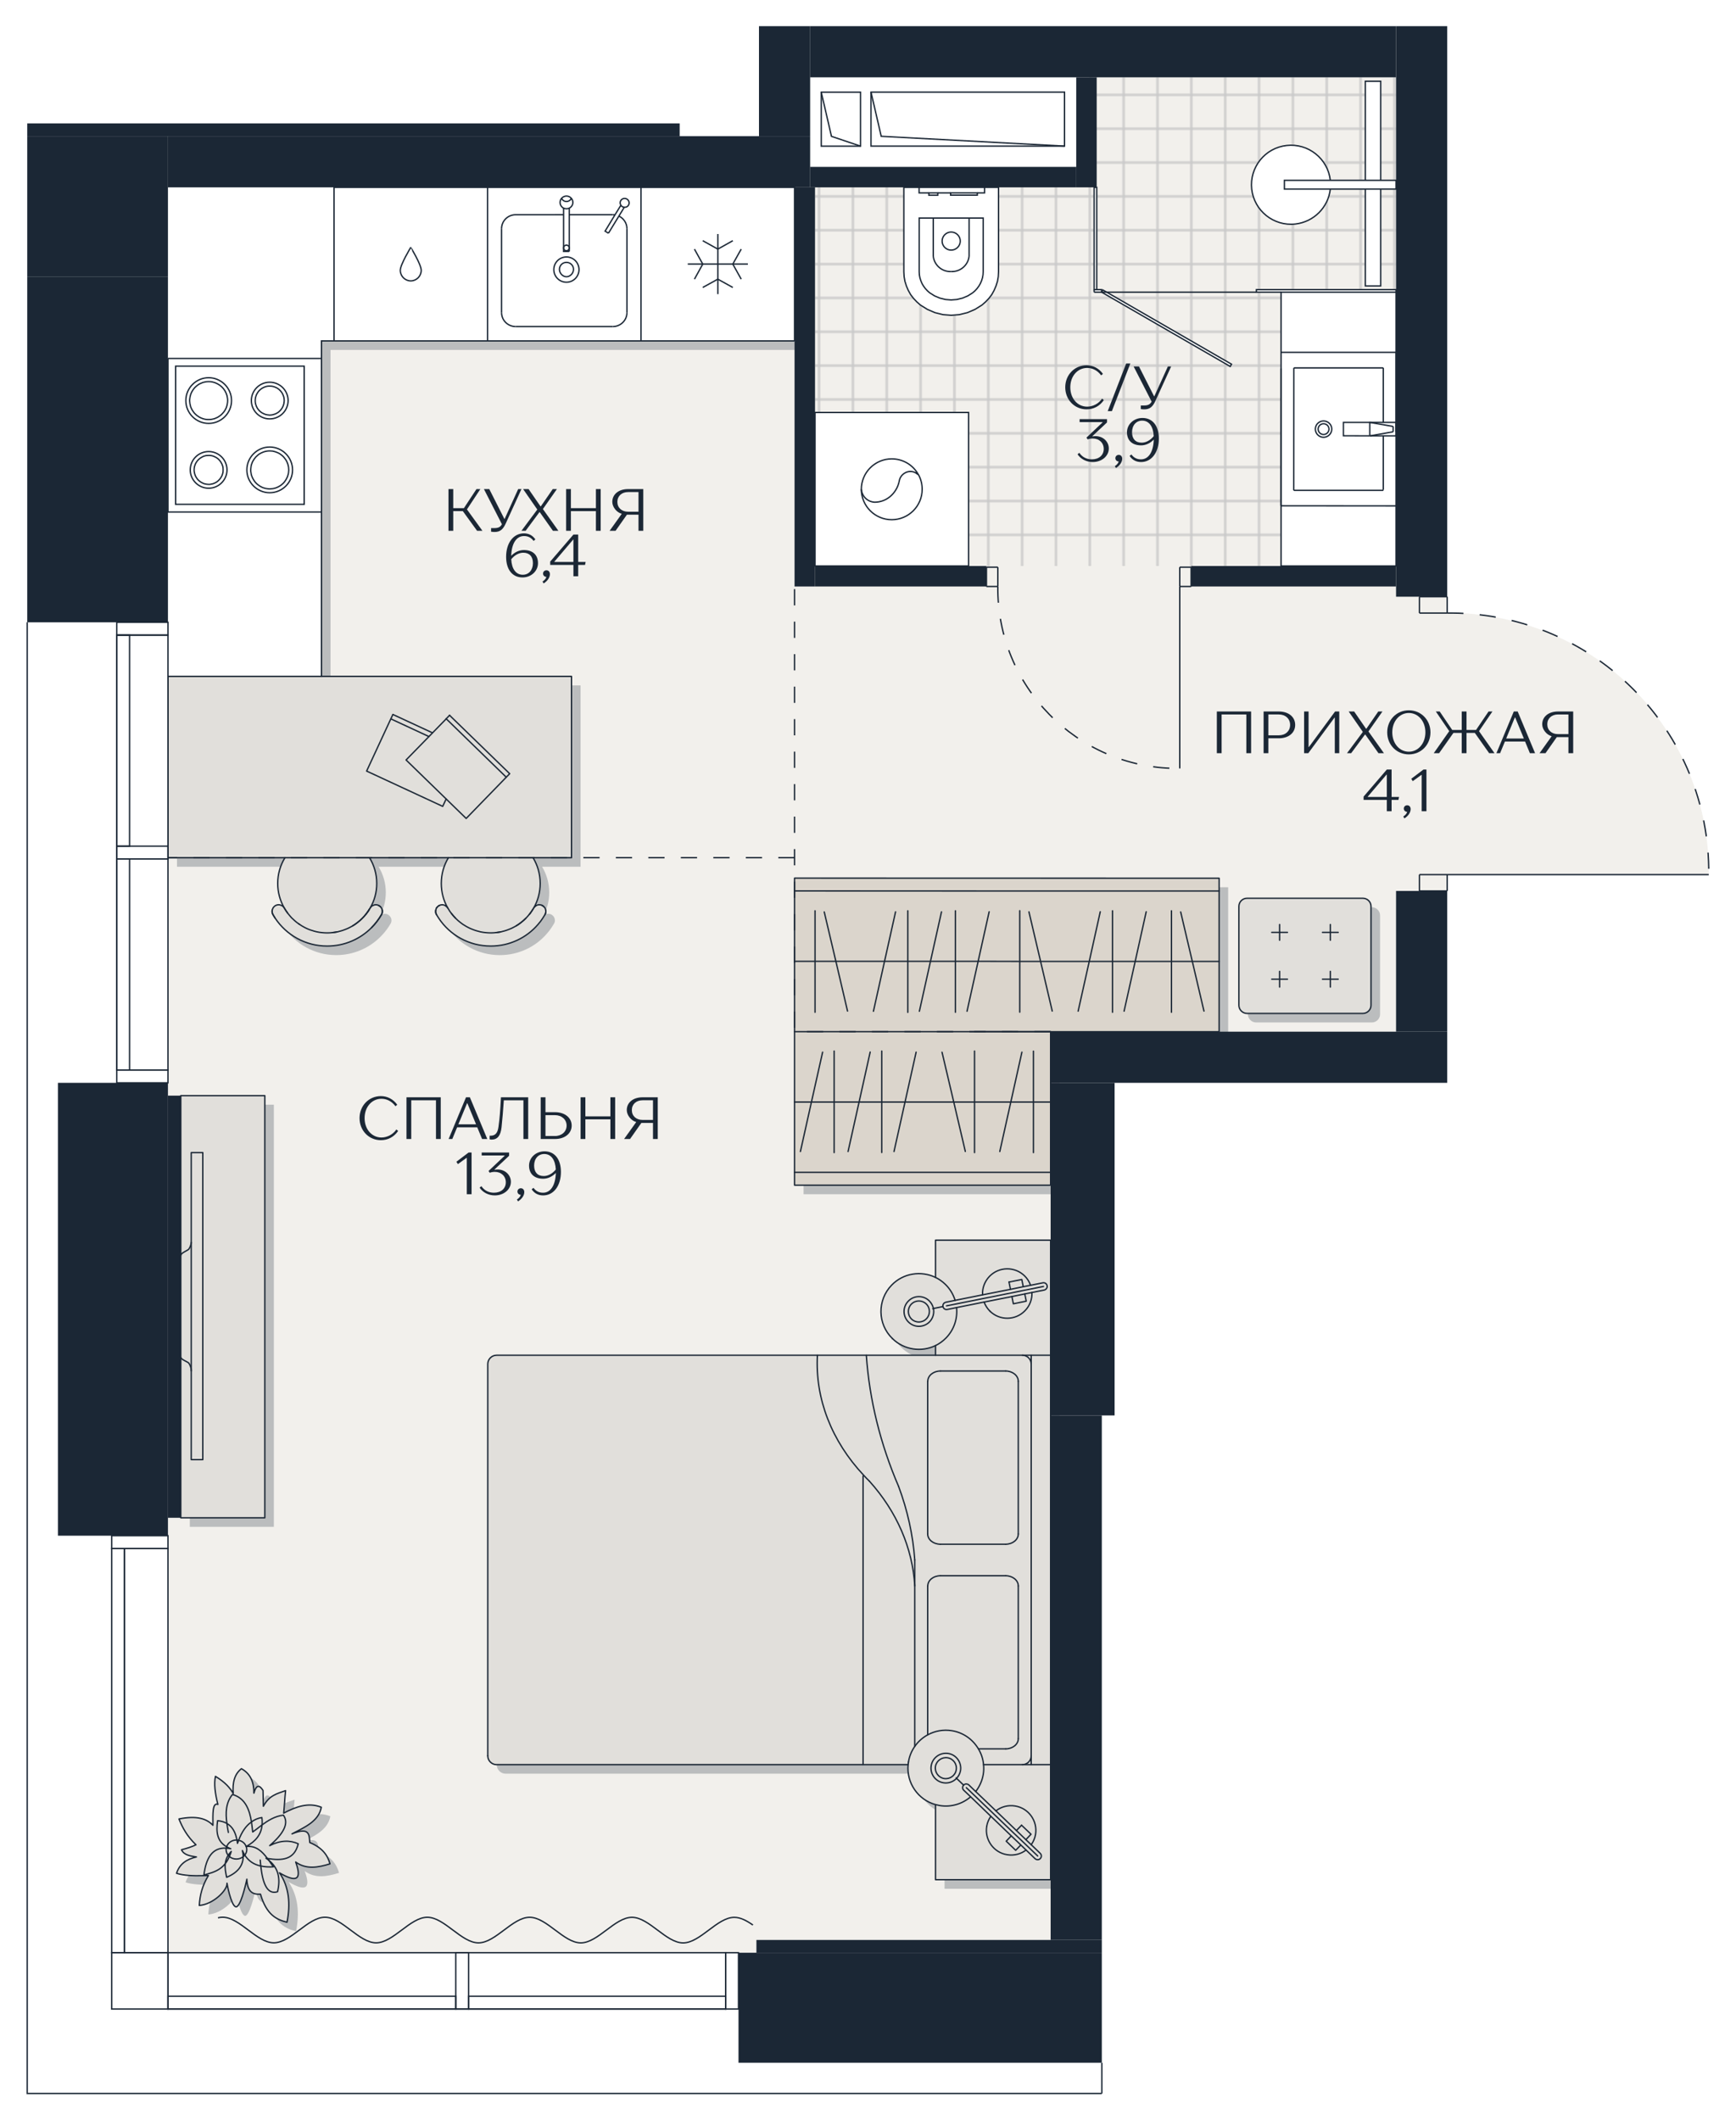 <?xml version="1.0" encoding="utf-8"?>
<!-- Generator: Adobe Illustrator 28.7.1, SVG Export Plug-In . SVG Version: 9.03 Build 54978)  -->
<svg version="1.1" xmlns="http://www.w3.org/2000/svg" xmlns:xlink="http://www.w3.org/1999/xlink" x="0px" y="0px"
	 viewBox="0 0 3275 4000" style="enable-background:new 0 0 3275 4000;" xml:space="preserve">
<style type="text/css">
	.st0{fill:none;}
	.st1{fill:none;stroke:#C9C9C9;stroke-linecap:square;stroke-miterlimit:10;}
	.st2{fill:#F2F0EC;}
	.st3{fill:url(#SVGID_1_);}
	.st4{fill:#FFFFFF;}
	.st5{fill:none;stroke:#1B2735;stroke-width:2.554;stroke-miterlimit:10;}
	.st6{opacity:0.25;fill:#1B2735;}
	.st7{fill:#DBD5CC;}
	.st8{fill:#E1DFDB;}
	.st9{fill:none;stroke:#1B2735;stroke-width:2.554;stroke-linecap:round;stroke-linejoin:round;stroke-miterlimit:10;}
	.st10{fill:#1B2735;}
	.st11{fill:none;stroke:#1B2735;stroke-width:2.554;stroke-miterlimit:10;stroke-dasharray:30.65;}
	.st12{fill:#FFFFFF;stroke:#1B2735;stroke-width:2.554;stroke-miterlimit:10;}
</style>
<pattern  x="-362.19" y="-0.26" width="25" height="25" patternUnits="userSpaceOnUse" id="New_Pattern_Swatch_3" viewBox="25.5 -50.5 25 25" style="overflow:visible;">
	<g>
		<rect x="25.5" y="-50.5" class="st0" width="25" height="25"/>
		<rect x="50.5" y="-25.5" class="st1" width="25" height="25"/>
		<rect x="25.5" y="-25.5" class="st1" width="25" height="25"/>
		<rect x="0.5" y="-25.5" class="st1" width="25" height="25"/>
		<rect x="50.5" y="-50.5" class="st1" width="25" height="25"/>
		<rect x="25.5" y="-50.5" class="st1" width="25" height="25"/>
		<rect x="0.5" y="-50.5" class="st1" width="25" height="25"/>
		<rect x="50.5" y="-75.5" class="st1" width="25" height="25"/>
		<rect x="25.5" y="-75.5" class="st1" width="25" height="25"/>
		<rect x="0.5" y="-75.5" class="st1" width="25" height="25"/>
	</g>
</pattern>
<g id="Layer_1">
</g>
<g id="заливка">
	<g>
		<rect x="2730.19" y="49.37" class="st2" width="0.01" height="859.21"/>
		<path class="st2" d="M2941.17,1202.4c-112.4-52.07-210.97-45.84-210.97-45.84v-151.44h-0.01v120.56h-52.27h-44.27V145.91H1528.38
			v111.02v96.55H316.87v168.91v651.65h-96.55H51.41v2775.33h2027.13v-57.9h-685.36v-101.31V3683.9h33.89v-24.18H1982v-989.47
			v-627.47v-96.55h651.65v-265.47h44.27h52.27v-30.81h493.46c1.2-119.03-40.18-228.34-110.16-313.82
			C3113.49,1336.14,3054.43,1254.87,2941.17,1202.4z M341.05,2863.34h-24.18v33.71H210.62H109.31v-854.27h111.02h96.55v24.18h24.18
			V2863.34z"/>
	</g>
</g>
<g id="Плитка_и_покрытие">
	<pattern  id="SVGID_1_" xlink:href="#New_Pattern_Swatch_3" patternTransform="matrix(2.554 0 0 2.554 9046.727 3627.505)">
	</pattern>
	<rect x="1537.58" y="145.91" class="st3" width="1096.06" height="921.87"/>
	<rect x="1499.74" y="124.05" class="st4" width="554.74" height="205.25"/>
</g>
<g id="Отверстия">
	<g id="LWPOLYLINE_00000005228386425190718570000003996629573717438124_">
		<rect x="1549.3" y="173.88" class="st5" width="74.14" height="101.85"/>
	</g>
	<g id="LWPOLYLINE_00000025420087033346599530000006170119767477257647_">
		<polyline class="st5" points="1623.44,275.74 1568.58,257.24 1549.3,173.88 		"/>
	</g>
	<g id="LWPOLYLINE_00000129907123981516905110000015576276811169000626_">
		<rect x="1643.16" y="173.79" class="st5" width="365.09" height="101.85"/>
	</g>
	<g id="LWPOLYLINE_00000143577795302248843180000006711463199969080746_">
		<polyline class="st5" points="2008.24,275.64 1662.44,257.15 1643.16,173.79 		"/>
	</g>
</g>
<g id="Занавески">
	<g id="SPLINE_00000036241833213415304220000011475511645590346149_">
		<path class="st5" d="M1420.4,3631.61c-11.7-8.13-23.41-14.52-35.11-14.52c-32.18,0-64.36,48.25-96.53,48.25
			c-32.18,0-64.35-48.28-96.53-48.29c-32.18,0-64.36,48.25-96.53,48.24c-32.18,0-64.35-48.28-96.53-48.29
			c-32.18,0-64.36,48.25-96.53,48.25c-32.18,0-64.35-48.28-96.53-48.29c-32.18,0-64.36,48.25-96.53,48.24
			c-32.18,0-64.35-48.28-96.53-48.29c-32.18,0-64.36,48.25-96.53,48.24c-32.18,0-64.35-48.28-96.53-48.29
			c-2.91,0-5.81,0.39-8.72,1.11"/>
	</g>
</g>
<g id="Тени">
	<polygon class="st6" points="1999.03,2228.73 1999.03,2096.09 1999.03,1963.44 2316.94,1963.44 2316.94,1830.8 2316.94,1697.98 
		2316.94,1673.81 1515.96,1673.63 1515.96,1697.81 1515.96,1830.63 1515.96,1963.27 1515.96,2096.09 1515.96,2228.73 
		1515.96,2252.91 1999.03,2252.91 	"/>
	<path class="st6" d="M844.57,1749.07c20.94,31.84,57.21,52.79,98.25,52.79c35.59,0,67.6-15.66,89.05-40.7
		c1.7-1.87,3.23-3.75,4.77-5.79c3.06-4.09,5.96-8.51,8.51-12.95c1.7-2.72,2.04-5.62,1.36-8.51c-0.34-1.36-0.68-2.72-1.36-3.92
		c-0.51-0.68-1.02-1.36-1.53-1.87c0-0.17-0.34-0.34-0.51-0.52c-1.02-1.19-2.21-2.04-3.75-2.72c-1.53-0.68-3.06-1.02-4.94-1.02h-0.17
		c-1.02,0-2.04,0.17-3.06,0.52c-0.17,0-0.51,0.17-0.68,0.17c-0.68,0.34-1.53,0.68-2.05,0.85c-0.17,0.17-0.17,0.17-0.17,0.17
		c-0.85,0.51-1.87,1.19-2.56,2.04c-0.68,0.68-1.36,1.54-1.87,2.39c7.83-13.62,12.26-29.46,12.26-46.31
		c0-17.88-4.94-34.4-13.45-48.53h72.54v-342.08h-761.3v342.08h220.68c-8.68,14.13-13.62,30.65-13.62,48.53
		c0,16.69,4.43,32.35,12.09,45.8c-0.51-0.68-1.02-1.2-1.53-1.88c-0.68-0.67-1.36-1.19-2.22-1.87c-1.02-0.51-2.21-1.02-3.4-1.36
		c-0.85-0.35-2.05-0.52-3.06-0.52h-0.17c-1.7,0-3.41,0.34-4.77,1.02c-1.02,0.34-1.87,0.85-2.56,1.53c-0.68,0.52-1.36,1.02-1.87,1.7
		c-0.34,0.34-0.68,0.85-1.02,1.36c-0.17,0.17-0.34,0.51-0.51,0.68c-0.51,1.19-1.02,2.38-1.36,3.58c-0.68,2.89-0.34,5.96,1.36,8.85
		c0.68,1.02,1.36,2.21,2.05,3.23c0.68,1.19,1.36,2.21,2.04,3.23c21.11,31.84,57.21,52.79,98.25,52.79
		c32.87,0,62.66-13.45,83.95-35.08c7.15-7.15,13.45-15.32,18.56-24.18c1.7-2.89,2.05-5.96,1.36-8.85c-0.17-0.34-0.34-0.85-0.34-1.36
		c-0.34-0.68-0.68-1.53-1.19-2.21c-0.34-0.68-0.68-1.36-1.36-2.05c-1.19-1.36-2.56-2.39-4.26-3.07l-0.17-0.17
		c-1.36-0.68-3.06-1.02-4.76-1.02h-0.17c-1.02,0-2.22,0.17-3.06,0.52c-1.19,0.33-2.39,0.85-3.41,1.36c-0.85,0.68-1.53,1.2-2.21,1.87
		c-0.68,0.68-1.19,1.54-1.87,2.39c8-13.62,12.43-29.46,12.43-46.31c0-17.88-4.93-34.4-13.62-48.53h148.83
		c-8.51,14.13-13.45,30.65-13.45,48.53c0,16.85,4.42,32.69,12.26,46.31c-0.51-0.85-1.19-1.7-1.87-2.39
		c-0.68-0.85-1.7-1.53-2.55-2.04c0,0,0,0-0.17-0.17c-0.51-0.17-1.36-0.51-2.05-0.85c-0.17,0-0.51-0.17-0.68-0.17
		c-1.02-0.35-2.05-0.52-3.07-0.52h-0.17c-1.7,0-3.4,0.34-4.77,1.02l-0.17,0.17c-0.86,0.17-1.7,0.68-2.39,1.36
		c-0.68,0.34-1.36,1.02-1.87,1.7c-0.68,0.68-1.02,1.19-1.53,1.87c-0.68,1.2-1.02,2.55-1.36,3.92v0.17
		c-0.68,2.89-0.34,5.62,1.36,8.34v0.17C841.84,1744.81,843.2,1746.85,844.57,1749.07z"/>
	<path class="st6" d="M1999.03,3563.19v-217.1v-772.37v-129.59v-87.52h-217.1v70.32c-27.07-13.11-60.61-8.35-82.75,14.48
		c-27.41,28.26-26.9,73.56,1.53,100.97c22.14,21.63,54.83,25.88,81.22,13.11v18.22h-130.6h-92.29H953.88
		c-9.2,0-16.69,7.49-16.69,16.69v739c0,9.2,7.49,16.69,16.69,16.69c0,0,399.47,0,691.32,0c29.63,0,58.06,0,84.97,0
		c-3.24,34.56,18.73,66.24,51.76,75.44v141.67H1999.03z"/>
	<path class="st6" d="M2369.56,1711.61c-8.35,0-15.33,6.81-15.33,15.32v186.62c0,8.34,6.98,15.32,15.33,15.32h218.63
		c8.34,0,15.32-6.98,15.32-15.32v-186.62c0-8.51-6.98-15.32-15.32-15.32H2369.56z"/>
	<path class="st6" d="M639.55,3533.21c-4.43-16.51-14.82-30.65-38.14-40.18c-1.02-14.13,0.17-30.14-33.54-16.35
		c24.18-12.6,50.4-23.67,55.34-50.23c-24.35-9.71-47.68-1.02-71,11.07c1.53-15.5,1.87-26.91,3.58-42.4
		c-16.35,5.8-30.82,8.85-41.89,29.46c-0.17-9.88-0.52-19.92-0.68-29.8c-6.64-10.56-12.6-11.57-17.2,5.11
		c0.17-20.1-5.96-36.44-23.5-46.15c-12.77,9.71-17.2,25.72-15.49,46.83c-6.13-10.89-15.49-21.45-33.54-32.35
		c-3.07,13.97-0.68,32.35,4.6,52.96c-10.39-4.26-9.54,18.22-9.37,39.33c-11.75-12.44-30.48-18.73-64.02-11.92
		c6.47,16.18,15.15,32.53,32.01,48.7c-7.32,3.75-16.86,6.64-27.24,9.37c4.43,10.04,16.18,11.75,28.09,13.62
		c-18.22,4.09-31.84,13.11-37.46,30.82c12.94,4.08,30.99,5.1,51.59,4.42c1.7,0,3.58,0,5.45-0.17c1.02,0.17,2.04,0,3.06,0
		c-11.58,18.73-16.18,37.63-17.2,56.36c25.71-1.7,53.46-28.78,52.27-41.89c1.87,11.23,10.56,50.91,19.41,43.58
		c9.03-7.32,18.05-51.25,18.05-51.25c1.02,25.38,12.26,29.12,25.71,28.27c11.41,39.16,30.31,48.01,50.06,52.95
		c6.64-34.23,4.26-65.9-14.13-93.14c29.29,17.2,43.76,15.84,30.48-20.43C594.43,3544.11,616.74,3540.37,639.55,3533.21z"/>
	<polygon class="st6" points="516.62,2084 358.09,2084 358.09,2385.39 358.09,2577.63 358.09,2880.38 516.62,2880.38 	"/>
	<polygon class="st6" points="333.91,1293.07 335.1,1293.07 622.19,1293.07 623.55,1293.07 623.55,660.16 333.91,660.16 	"/>
	<polygon class="st6" points="727.99,370.51 333.88,370.51 333.88,660.16 727.99,660.16 1121.86,660.16 1515.96,660.16 
		1515.96,370.51 1121.86,370.51 	"/>
</g>
<g id="Мебель">
	<polygon class="st7" points="1982,2211.69 1982,2079.05 1982,1946.4 2299.9,1946.4 2299.9,1813.77 2299.9,1680.95 2299.9,1656.77 
		1498.93,1656.59 1498.93,1680.77 1498.93,1813.59 1498.93,1946.24 1498.93,2079.05 1498.93,2211.69 1498.93,2235.87 1982,2235.87 	
		"/>
	<path class="st8" d="M827.53,1732.03c20.94,31.84,57.21,52.79,98.25,52.79c35.58,0,67.6-15.66,89.05-40.7
		c1.7-1.87,3.23-3.75,4.77-5.79c3.06-4.09,5.96-8.51,8.51-12.95c1.7-2.72,2.04-5.62,1.36-8.51c-0.34-1.36-0.68-2.72-1.36-3.92
		c-0.51-0.68-1.02-1.36-1.53-1.87c0-0.17-0.34-0.34-0.51-0.52c-1.02-1.19-2.21-2.04-3.75-2.72c-1.53-0.68-3.06-1.02-4.94-1.02h-0.17
		c-1.02,0-2.04,0.17-3.06,0.52c-0.17,0-0.51,0.17-0.68,0.17c-0.68,0.34-1.53,0.68-2.05,0.85c-0.17,0.17-0.17,0.17-0.17,0.17
		c-0.85,0.51-1.87,1.19-2.56,2.04c-0.68,0.68-1.36,1.54-1.87,2.39c7.83-13.62,12.26-29.46,12.26-46.31
		c0-17.88-4.94-34.4-13.45-48.53h72.54v-342.08h-761.3v342.08h220.68c-8.68,14.13-13.62,30.65-13.62,48.53
		c0,16.69,4.43,32.35,12.09,45.8c-0.51-0.68-1.02-1.2-1.53-1.88c-0.68-0.67-1.36-1.19-2.22-1.87c-1.02-0.51-2.21-1.02-3.4-1.36
		c-0.85-0.35-2.05-0.52-3.06-0.52h-0.17c-1.7,0-3.41,0.34-4.77,1.02c-1.02,0.34-1.87,0.85-2.56,1.53c-0.68,0.52-1.36,1.02-1.87,1.7
		c-0.34,0.34-0.68,0.85-1.02,1.36c-0.17,0.17-0.34,0.51-0.51,0.68c-0.51,1.19-1.02,2.38-1.36,3.58c-0.68,2.89-0.34,5.96,1.36,8.85
		c0.68,1.02,1.36,2.21,2.05,3.23c0.68,1.19,1.36,2.21,2.04,3.23c21.11,31.84,57.21,52.79,98.25,52.79
		c32.87,0,62.66-13.45,83.95-35.08c7.15-7.15,13.45-15.32,18.56-24.18c1.7-2.89,2.05-5.96,1.36-8.85c-0.17-0.34-0.34-0.85-0.34-1.36
		c-0.34-0.68-0.68-1.53-1.19-2.21c-0.34-0.68-0.68-1.36-1.36-2.05c-1.19-1.36-2.56-2.39-4.26-3.07l-0.17-0.17
		c-1.36-0.68-3.06-1.02-4.76-1.02h-0.17c-1.02,0-2.22,0.17-3.06,0.52c-1.19,0.33-2.39,0.85-3.41,1.36c-0.85,0.68-1.53,1.2-2.21,1.87
		c-0.68,0.68-1.19,1.54-1.87,2.39c8-13.62,12.43-29.46,12.43-46.31c0-17.88-4.93-34.4-13.62-48.53h148.83
		c-8.51,14.13-13.45,30.65-13.45,48.53c0,16.85,4.42,32.69,12.26,46.31c-0.51-0.85-1.19-1.7-1.87-2.39
		c-0.68-0.85-1.7-1.53-2.55-2.04c0,0,0,0-0.17-0.17c-0.51-0.17-1.36-0.51-2.05-0.85c-0.17,0-0.51-0.17-0.68-0.17
		c-1.02-0.35-2.05-0.52-3.07-0.52h-0.17c-1.7,0-3.4,0.34-4.77,1.02l-0.17,0.17c-0.86,0.17-1.7,0.68-2.39,1.36
		c-0.68,0.34-1.36,1.02-1.87,1.7c-0.68,0.68-1.02,1.19-1.53,1.87c-0.68,1.2-1.02,2.55-1.36,3.92v0.17
		c-0.68,2.89-0.34,5.62,1.36,8.34v0.17C824.8,1727.77,826.17,1729.82,827.53,1732.03z"/>
	<path class="st8" d="M1982,3546.15v-217.1v-772.37v-129.59v-87.52h-217.1v70.32c-27.07-13.11-60.61-8.35-82.75,14.48
		c-27.41,28.26-26.9,73.56,1.53,100.97c22.14,21.63,54.83,25.88,81.22,13.11v18.22h-130.6h-92.29H936.85
		c-9.2,0-16.69,7.49-16.69,16.69v739c0,9.2,7.49,16.69,16.69,16.69c0,0,399.47,0,691.32,0c29.63,0,58.06,0,84.97,0
		c-3.24,34.56,18.73,66.24,51.76,75.44v141.67H1982z"/>
	<path class="st8" d="M2352.52,1694.57c-8.35,0-15.33,6.81-15.33,15.32v186.62c0,8.34,6.98,15.32,15.33,15.32h218.63
		c8.34,0,15.32-6.98,15.32-15.32V1709.9c0-8.51-6.98-15.32-15.32-15.32H2352.52z"/>
	<path class="st8" d="M622.52,3516.18c-4.43-16.51-14.82-30.65-38.14-40.18c-1.02-14.13,0.17-30.14-33.54-16.35
		c24.18-12.6,50.4-23.67,55.34-50.23c-24.35-9.71-47.68-1.02-71,11.07c1.53-15.5,1.87-26.91,3.58-42.4
		c-16.35,5.79-30.82,8.85-41.89,29.46c-0.17-9.88-0.52-19.92-0.68-29.8c-6.64-10.56-12.6-11.57-17.2,5.11
		c0.17-20.1-5.96-36.44-23.5-46.15c-12.77,9.71-17.2,25.72-15.49,46.83c-6.13-10.89-15.49-21.45-33.54-32.35
		c-3.07,13.97-0.68,32.35,4.6,52.96c-10.39-4.26-9.54,18.22-9.37,39.33c-11.75-12.44-30.48-18.73-64.02-11.92
		c6.47,16.18,15.15,32.53,32.01,48.7c-7.32,3.75-16.86,6.64-27.24,9.37c4.43,10.04,16.18,11.75,28.09,13.62
		c-18.22,4.09-31.84,13.11-37.46,30.82c12.94,4.08,30.99,5.1,51.59,4.42c1.7,0,3.58,0,5.45-0.17c1.02,0.17,2.04,0,3.06,0
		c-11.58,18.73-16.18,37.63-17.2,56.36c25.71-1.7,53.46-28.78,52.27-41.89c1.87,11.23,10.56,50.91,19.41,43.58
		c9.03-7.32,18.05-51.25,18.05-51.25c1.02,25.38,12.26,29.12,25.71,28.27c11.41,39.16,30.31,48.01,50.06,52.95
		c6.64-34.23,4.26-65.9-14.13-93.14c29.29,17.2,43.76,15.84,30.48-20.43C577.4,3527.07,599.7,3523.33,622.52,3516.18z"/>
	<polygon class="st8" points="499.58,2066.96 341.05,2066.96 341.05,2368.35 341.05,2560.59 341.05,2863.34 499.58,2863.34 	"/>
	<line class="st9" x1="845.92" y1="1618.11" x2="697.1" y2="1618.11"/>
	<polyline class="st9" points="537.55,1618.11 316.87,1618.11 316.87,1276.03 1078.17,1276.03 1078.17,1618.11 1005.64,1618.11 	"/>
	<path class="st9" d="M1029.48,1716.87c0.68,2.89,0.34,5.79-1.36,8.51"/>
	<path class="st9" d="M1022.32,1707.85c0,0,0,0,0,0.17c1.53,0.68,2.72,1.53,3.75,2.55"/>
	<path class="st9" d="M1008.7,1710.57c0.68-0.85,1.7-1.53,2.55-2.04"/>
	<path class="st9" d="M998.66,1724.88c0.51-0.51,1.02-1.02,1.36-1.53"/>
	<path class="st9" d="M840.3,1708.53c0.85,0.51,1.87,1.19,2.55,2.04"/>
	<path class="st9" d="M826.85,1709.38c0.68-0.51,1.53-0.85,2.38-1.36"/>
	<path class="st9" d="M823.44,1712.96c0.51-0.68,1.02-1.19,1.53-1.87"/>
	<path class="st9" d="M823.44,1725.39c-1.7-2.72-2.04-5.45-1.36-8.34"/>
	<path class="st9" d="M1006.83,1712.96c7.83-13.62,12.26-29.46,12.26-46.32c0-17.88-4.94-34.4-13.45-48.53H845.92
		c-8.51,14.13-13.45,30.65-13.45,48.53c0,16.86,4.43,32.69,12.26,46.32"/>
	<path class="st9" d="M999.85,1723.34h0.17c0.34-0.51,0.85-1.19,1.19-1.7c1.53-2.04,2.89-4.26,4.26-6.47"/>
	<path class="st9" d="M973.8,1746.67c2.89-1.7,5.79-3.58,8.34-5.62c0.34-0.34,0.85-0.68,1.19-1.02c3.07-2.38,5.96-4.94,8.68-7.66"/>
	<path class="st9" d="M935.31,1759.44c3.06-0.34,6.3-0.68,9.19-1.36"/>
	<path class="st9" d="M851.71,1723.34c2.21,3.06,4.77,5.96,7.66,8.85"/>
	<path class="st9" d="M1017.22,1706.83h0.17c1.87,0,3.41,0.34,4.94,1.02c1.53,0.68,2.72,1.53,3.75,2.72
		c0.17,0.17,0.51,0.34,0.51,0.51c0.51,0.51,1.02,1.19,1.53,1.87c0.68,1.19,1.02,2.55,1.36,3.92c0.51,2.72,0.17,5.79-1.36,8.51
		c-2.55,4.43-5.45,8.85-8.51,12.94c-1.53,2.04-3.07,3.92-4.77,5.79c-21.45,25.03-53.47,40.7-89.05,40.7
		c-41.04,0-77.31-20.94-98.25-52.79c-1.36-2.21-2.72-4.26-4.09-6.47v-0.17c-1.53-2.72-1.87-5.62-1.36-8.34v-0.17
		c0.34-1.36,0.68-2.72,1.36-3.92c0.51-0.68,0.85-1.19,1.53-1.87c0.51-0.68,1.19-1.36,1.87-1.7c0.68-0.68,1.53-1.19,2.38-1.36
		l0.17-0.17c1.36-0.68,3.07-1.02,4.77-1.02h0.17c1.02,0,2.04,0.17,3.07,0.51c0.17,0,0.51,0.17,0.68,0.17
		c0.68,0.34,1.53,0.68,2.04,0.85c0.17,0.17,0.17,0.17,0.17,0.17c1.02,0.68,1.87,1.36,2.55,2.04c0.68,0.68,1.36,1.53,1.87,2.38
		c0,0.17,0.17,0.17,0.17,0.34c0.17,0.34,0.51,0.85,0.85,1.19c1.7,3.06,3.58,5.96,5.79,8.68c0,0,0,0,0.17,0.17
		c2.38,3.06,4.94,5.96,7.66,8.85c0.17,0,0.17,0,0.17,0.17c2.72,2.72,5.62,5.45,8.85,7.83c2.89,2.38,6.13,4.6,9.54,6.47
		c0.34,0.34,0.68,0.51,1.02,0.68c1.19,0.68,2.38,1.36,3.75,2.04c2.89,1.53,5.79,2.89,8.68,3.92c1.19,0.51,2.38,1.02,3.58,1.36
		c1.19,0.51,2.38,0.85,3.58,1.19c2.72,0.85,5.45,1.53,8.34,2.21h0.17c3.06,0.68,6.13,1.02,9.19,1.36c3.24,0.34,6.3,0.51,9.54,0.51
		s6.3-0.17,9.54-0.51c3.06-0.34,6.13-0.85,9.19-1.36h0.17c2.89-0.68,5.62-1.36,8.34-2.21c1.19-0.34,2.38-0.68,3.58-1.19
		c1.19-0.34,2.38-0.85,3.58-1.36c2.89-1.02,5.79-2.38,8.68-3.92c1.36-0.68,2.55-1.36,3.75-2.04c0.34-0.17,0.85-0.51,1.19-0.68
		c3.24-2.04,6.47-4.26,9.54-6.64c3.07-2.38,5.96-4.94,8.68-7.66c2.38-2.38,4.6-4.94,6.64-7.49c0.34-0.51,0.85-1.02,1.19-1.53
		c2.04-2.55,3.92-5.28,5.62-8.17c0.51-0.51,0.85-1.19,1.19-1.87c0-0.17,0.17-0.17,0.17-0.34c0.51-0.85,1.19-1.7,1.87-2.38
		c0.68-0.68,1.53-1.36,2.55-2.04c0,0,0,0,0.17-0.17c0.51-0.17,1.36-0.51,2.04-0.85c0.17,0,0.51-0.17,0.68-0.17
		C1015.17,1707,1016.19,1706.83,1017.22,1706.83z"/>
	<path class="st9" d="M513.54,1716.7c-0.68,2.89-0.34,5.96,1.36,8.85c0.68,1.02,1.36,2.21,2.04,3.24c0.68,1.19,1.36,2.21,2.04,3.24"
		/>
	<path class="st9" d="M564.96,1743.78c-0.34-0.17-0.68-0.34-1.02-0.68"/>
	<path class="st9" d="M691.48,1723.34c-0.34,0.51-0.85,1.02-1.36,1.53"/>
	<path class="st9" d="M696.93,1715.17c-1.36,2.21-2.72,4.43-4.26,6.47"/>
	<path class="st9" d="M718.21,1711.08c-1.19-1.19-2.72-2.21-4.26-3.06"/>
	<path class="st9" d="M701.18,1749.74c7.15-7.15,13.45-15.32,18.56-24.18c1.7-2.89,2.04-5.96,1.36-8.85"/>
	<path class="st9" d="M536.02,1712.45c-7.66-13.45-12.09-29.12-12.09-45.8c0-17.88,4.94-34.4,13.62-48.53H697.1
		c8.68,14.13,13.62,30.65,13.62,48.53c0,16.86-4.43,32.69-12.43,46.32"/>
	<path class="st9" d="M542.49,1722.32c-2.21-2.89-4.26-5.79-5.96-9.02"/>
	<path class="st9" d="M635.97,1758.08c-2.89,0.68-6.13,1.02-9.19,1.36"/>
	<path class="st9" d="M690.12,1724.88c-1.87,2.55-4.09,5.11-6.64,7.49c-2.55,2.72-5.45,5.28-8.68,7.66
		c-0.34,0.34-0.85,0.68-1.19,1.02c-2.55,2.04-5.45,3.92-8.34,5.62"/>
	<path class="st9" d="M696.93,1715.17c-1.19,2.21-2.55,4.43-4.26,6.47c-0.34,0.51-0.85,1.19-1.19,1.7h-0.17"/>
	<path class="st9" d="M525.8,1706.83h-0.17c-1.7,0-3.41,0.34-4.77,1.02c-1.02,0.34-1.87,0.85-2.55,1.53
		c-0.68,0.51-1.36,1.02-1.87,1.7c-0.34,0.34-0.68,0.85-1.02,1.36c-0.17,0.17-0.34,0.51-0.51,0.68c-0.51,1.19-1.02,2.38-1.36,3.58
		c-0.51,2.89-0.17,5.96,1.53,8.68c0.68,1.19,1.19,2.21,1.87,3.41c0.68,1.02,1.36,2.21,2.04,3.24
		c21.11,31.84,57.21,52.79,98.25,52.79c32.86,0,62.66-13.45,83.95-35.08c7.15-7.32,13.28-15.5,18.39-24.35
		c1.7-2.72,2.04-5.79,1.53-8.68c-0.17-0.34-0.34-0.85-0.34-1.36c-0.34-0.68-0.68-1.53-1.19-2.21c-0.34-0.68-0.68-1.36-1.36-2.04
		c-1.19-1.36-2.55-2.38-4.26-3.06l-0.17-0.17c-1.36-0.68-3.06-1.02-4.77-1.02h-0.17c-1.02,0-2.21,0.17-3.07,0.51
		c-1.19,0.34-2.38,0.85-3.41,1.36c-0.85,0.68-1.53,1.19-2.21,1.87c-0.68,0.68-1.19,1.53-1.87,2.38c0,0.17-0.17,0.17-0.17,0.34
		c-0.34,0.68-0.68,1.36-1.19,1.87c-1.7,2.89-3.58,5.62-5.62,8.17c-0.34,0.51-0.85,1.02-1.19,1.53c-2.04,2.55-4.26,5.11-6.64,7.49
		c-2.72,2.72-5.62,5.28-8.68,7.66c-3.06,2.38-6.3,4.6-9.54,6.64c-0.34,0.17-0.85,0.51-1.19,0.68c-1.19,0.68-2.38,1.36-3.75,2.04
		c-2.89,1.53-5.79,2.89-8.68,3.92c-1.19,0.51-2.38,1.02-3.58,1.36c-1.19,0.51-2.38,0.85-3.58,1.19c-2.72,0.85-5.45,1.53-8.17,2.21
		c-0.17,0-0.17,0-0.34,0c-3.07,0.51-6.13,1.02-9.19,1.36c-3.24,0.34-6.3,0.51-9.54,0.51c-3.24,0-6.3-0.17-9.54-0.51
		c-3.07-0.34-6.13-0.68-9.19-1.36c-2.04-0.51-4.09-0.85-6.13-1.53c-0.51-0.17-1.02-0.17-1.53-0.51c-5.79-1.53-11.24-3.75-16.35-6.47
		c-1.36-0.85-2.72-1.53-3.92-2.21c-0.51-0.17-0.85-0.51-1.19-0.68c-1.53-1.02-2.89-1.87-4.43-2.89c-0.34-0.17-0.68-0.51-1.02-0.68
		c-1.02-0.68-1.87-1.36-2.89-2.04c-0.34-0.34-0.68-0.51-1.02-0.85c0,0,0,0-0.17,0c-2.72-2.21-5.28-4.43-7.83-6.98
		c-0.68-0.51-1.19-1.02-1.87-1.7c-2.21-2.55-4.6-5.11-6.64-7.83c-0.34-0.51-0.68-0.85-1.02-1.36c-2.21-2.89-4.09-5.96-5.96-9.02
		c0-0.17-0.17-0.17-0.17-0.34c-0.17-0.17-0.34-0.34-0.34-0.51c-0.51-0.68-1.02-1.19-1.53-1.87c-0.68-0.68-1.36-1.19-2.21-1.87
		c-1.02-0.51-2.21-1.02-3.41-1.36C528.01,1707,526.82,1706.83,525.8,1706.83z"/>
	<path class="st9" d="M1945.39,3312.36c0,9.19-7.49,16.69-16.69,16.69"/>
	<path class="st9" d="M1928.7,2556.67c9.19,0,16.69,7.49,16.69,16.69"/>
	<path class="st9" d="M920.16,3312.36v-739c0-9.2,7.49-16.69,16.69-16.69h605.16h92.29h130.6"/>
	<polyline class="st9" points="1945.39,2556.67 1945.39,2573.36 1945.39,3312.36 1945.39,3329.05 	"/>
	<line class="st9" x1="1982" y1="3329.05" x2="1982" y2="2556.67"/>
	<path class="st9" d="M1897.2,3299.25c13.11,0,23.84-8.51,23.84-19.24"/>
	<line class="st9" x1="1628.17" y1="2784.5" x2="1628.17" y2="3329.05"/>
	<line class="st9" x1="1921.04" y1="2893.82" x2="1921.04" y2="2605.88"/>
	<line class="st9" x1="1750.08" y1="2605.88" x2="1750.08" y2="2893.82"/>
	<path class="st9" d="M1725.73,2991.9c-4.09-71.18-33.71-139.97-85.48-197.52"/>
	<path class="st9" d="M1725.73,2942.86c-3.41-47-13.62-93.48-30.48-138.6"/>
	<path class="st9" d="M1634.3,2556.67c5.96,84.46,26.56,167.72,60.96,247.58"/>
	<path class="st9" d="M1542.01,2556.67c-4.43,81.73,26.73,161.93,87.52,226.64c3.41,3.75,6.98,7.49,10.73,11.07"/>
	<line class="st9" x1="1897.2" y1="2586.47" x2="1774.09" y2="2586.47"/>
	<path class="st9" d="M1774.09,2586.47c-13.28,0-23.84,8.68-23.84,19.41"/>
	<path class="st9" d="M1921.04,2605.88c0-10.73-10.73-19.41-23.84-19.41"/>
	<line class="st9" x1="1774.09" y1="2913.23" x2="1897.2" y2="2913.23"/>
	<line class="st9" x1="1897.2" y1="2972.66" x2="1774.09" y2="2972.66"/>
	<path class="st9" d="M1750.08,2893.82c0,10.73,10.73,19.41,24.01,19.41"/>
	<path class="st9" d="M1774.09,2972.66c-13.28,0-23.84,8.68-23.84,19.24"/>
	<path class="st9" d="M1897.2,2913.23c13.11,0,23.84-8.68,23.84-19.41"/>
	<path class="st9" d="M1921.04,2991.9c0-10.56-10.73-19.24-23.84-19.24"/>
	<line class="st9" x1="1921.04" y1="3280.01" x2="1921.04" y2="2991.9"/>
	<path class="st9" d="M1867.74,2473.75c-5.11-5.11-8.85-10.9-11.24-17.37"/>
	<path class="st9" d="M1853.61,2442.76c-0.68-12.43,3.75-25.2,13.11-34.91c18.05-18.56,47.51-18.9,66.07-1.02
		c5.28,5.11,9.02,11.24,11.41,17.88"/>
	<path class="st9" d="M1946.75,2438.33c0.51,12.43-3.75,24.86-13.11,34.4c-17.88,18.56-47.51,18.9-65.9,1.02"/>
	<line class="st9" x1="1906.23" y1="2432.2" x2="1903.5" y2="2418.58"/>
	<polyline class="st9" points="1933.3,2441.06 1936.02,2454.68 1911.68,2459.62 1908.95,2446 	"/>
	<polyline class="st9" points="1903.5,2418.58 1927.68,2413.81 1930.41,2427.44 	"/>
	<path class="st9" d="M1683.68,2525.34c-28.44-27.41-28.95-72.71-1.53-100.97c22.14-22.82,55.68-27.58,82.75-14.47
		c6.64,3.24,12.77,7.49,18.39,12.94c9.02,8.68,15.15,19.24,18.56,30.31"/>
	<path class="st9" d="M1804.57,2466.94c2.04,20.26-4.43,41.21-19.75,57.04c-5.96,6.13-12.6,10.9-19.92,14.47
		c-26.39,12.77-59.09,8.51-81.22-13.11"/>
	<path class="st9" d="M1713.98,2494.18c-11.07-10.73-11.41-28.44-0.51-39.5c10.73-11.24,28.44-11.41,39.5-0.68
		c4.09,4.09,6.81,9.2,8,14.47c1.7,8.85-0.68,18.22-7.32,25.2C1742.76,2504.74,1725.05,2505.08,1713.98,2494.18z"/>
	<path class="st9" d="M1719.6,2488.39c-7.83-7.66-8-20.26-0.34-28.1c7.66-7.83,20.26-8,28.1-0.34c7.83,7.66,8,20.09,0.34,27.93
		C1740.04,2495.89,1727.44,2496.06,1719.6,2488.39z"/>
	<polyline class="st9" points="1759.62,2468.81 1760.98,2468.47 1778.86,2464.9 	"/>
	<polyline class="st9" points="1785.67,2463.53 1907.59,2439.18 1931.77,2434.25 1968.55,2426.92 	"/>
	<path class="st9" d="M1778.86,2464.9c-0.51-2.38,0.34-4.6,1.87-6.3c1.02-0.85,2.21-1.53,3.58-1.87l17.54-3.58l51.76-10.39
		l52.62-10.39l24.18-4.94l13.79-2.72l22.99-4.6c3.75-0.85,7.49,1.53,8.17,5.45c0.17,0.51,0.17,1.02,0.17,1.53
		c0,3.06-2.38,5.96-5.62,6.64l-23.16,4.6l-13.45,2.72l-24.35,4.94l-52.44,10.39l-51.93,10.39l-17.54,3.58
		C1783.29,2471.2,1779.71,2468.64,1778.86,2464.9z"/>
	<polyline class="st9" points="1982,2339.57 1982,2427.09 1982,2556.67 1945.39,2556.67 1928.7,2556.67 1764.9,2556.67 
		1764.9,2538.46 	"/>
	<polyline class="st9" points="1764.9,2409.9 1764.9,2339.57 1982,2339.57 	"/>
	<path class="st9" d="M1861.44,3445.51c1.19-7.15,3.92-13.62,7.83-19.07"/>
	<path class="st9" d="M1878.81,3416.23c9.88-7.66,22.82-11.41,36.27-9.19c25.37,4.09,42.57,28.1,38.48,53.47
		c-1.19,7.32-4.09,13.96-8.17,19.58"/>
	<path class="st9" d="M1935.68,3490.13c-9.71,7.49-22.48,11.07-35.76,8.85c-25.37-4.09-42.57-28.1-38.48-53.47"/>
	<line class="st9" x1="1917.46" y1="3453.35" x2="1927.17" y2="3443.3"/>
	<polyline class="st9" points="1925.81,3480.59 1916.1,3490.64 1898.22,3473.44 1907.76,3463.39 	"/>
	<polyline class="st9" points="1927.17,3443.3 1945.05,3460.33 1935.34,3470.55 	"/>
	<path class="st9" d="M1713.81,3324.11c1.7-10.9,5.96-20.94,11.92-29.46c6.3-9.02,14.64-16.52,24.35-21.8
		c13.45-7.32,29.46-10.56,45.8-7.83c21.8,3.58,39.5,16.69,49.89,34.23c5.45,9.02,8.85,19.24,9.71,29.8
		c0.68,5.96,0.51,12.09-0.51,18.22c-2.04,12.26-7.15,23.33-14.3,32.52"/>
	<path class="st9" d="M1830.96,3389.83c-15.5,13.28-36.44,19.92-58.23,16.35c-2.72-0.51-5.28-1.02-7.83-1.7
		c-33.03-9.19-55-40.87-51.76-75.43c0.17-1.53,0.34-3.24,0.68-4.94"/>
	<path class="st9" d="M1756.72,3331.09c2.38-15.15,16.86-25.54,32.18-23.16c15.32,2.55,25.54,17.03,23.16,32.18
		c-1.02,5.79-3.75,10.9-7.49,14.81c-6.13,6.47-15.32,9.88-24.69,8.34C1764.56,3360.89,1754.17,3346.41,1756.72,3331.09z"/>
	<path class="st9" d="M1764.73,3332.45c1.87-10.73,12.09-18.05,22.82-16.35c10.9,1.7,18.22,11.92,16.35,22.82
		c-1.7,10.73-11.92,18.05-22.82,16.35C1770.35,3353.4,1763.02,3343.18,1764.73,3332.45z"/>
	<polyline class="st9" points="1803.72,3354.08 1804.57,3354.93 1817.85,3367.7 	"/>
	<polyline class="st9" points="1822.96,3372.47 1912.7,3458.46 1918.49,3463.9 1921.72,3466.97 1930.58,3475.48 1957.65,3501.36 	
		"/>
	<path class="st9" d="M1817.85,3367.7c1.7-1.87,4.09-2.55,6.3-2.04c1.19,0.17,2.55,0.68,3.58,1.7l12.94,12.43l38.14,36.44
		l38.65,37.12l17.88,17.2l10.05,9.54l17.03,16.35c2.72,2.55,2.89,6.98,0.17,9.71c-2.55,2.89-6.98,2.89-9.88,0.34l-17.03-16.35
		l-9.88-9.54l-18.05-17.2l-38.48-36.95l-38.14-36.78l-12.94-12.26C1815.3,3374.85,1815.3,3370.42,1817.85,3367.7z"/>
	<path class="st9" d="M1713.13,3329.05c-26.9,0-55.34,0-84.97,0c-291.85,0-691.32,0-691.32,0c-9.19,0-16.69-7.49-16.69-16.69"/>
	<polyline class="st9" points="1725.73,2942.86 1725.73,2991.9 1725.73,2992.41 1725.73,3294.65 	"/>
	<line class="st9" x1="1845.95" y1="3299.25" x2="1897.2" y2="3299.25"/>
	<polyline class="st9" points="1982,3329.05 1982,3546.15 1764.9,3546.15 1764.9,3404.48 	"/>
	<polyline class="st9" points="1855.48,3329.05 1928.7,3329.05 1945.39,3329.05 1982,3329.05 	"/>
	<line class="st9" x1="1750.08" y1="2991.9" x2="1750.08" y2="3272.85"/>
	<polyline class="st9" points="1838.46,1946.24 1982,1946.24 1982,1946.41 1982,2079.05 1982,2211.7 	"/>
	<polyline class="st9" points="1498.93,2211.7 1498.93,2079.05 1498.93,1946.24 	"/>
	<rect x="1498.93" y="2211.7" class="st9" width="483.07" height="24.18"/>
	<polyline class="st9" points="1982,2079.05 1949.65,2079.05 1906.91,2079.05 1838.46,2079.05 1799.29,2079.05 1707.34,2079.05 
		1663.41,2079.05 1620.67,2079.05 1573.68,2079.05 1530.77,2079.05 1498.93,2079.05 	"/>
	<polyline class="st9" points="1949.65,1983.02 1949.65,2079.05 1949.65,2174.41 	"/>
	<polyline class="st9" points="1927.85,1984.89 1906.91,2079.05 1886.13,2172.36 	"/>
	<polyline class="st9" points="1663.41,1982.84 1663.41,2079.05 1663.41,2174.23 	"/>
	<polyline class="st9" points="1641.62,1984.72 1620.67,2079.05 1599.9,2172.36 	"/>
	<polyline class="st9" points="1573.68,1982.84 1573.68,2079.05 1573.68,2174.41 	"/>
	<polyline class="st9" points="1551.88,1984.89 1530.77,2079.05 1509.99,2172.36 	"/>
	<polyline class="st9" points="1777.16,1985.06 1799.29,2079.05 1821.09,2172.19 	"/>
	<polyline class="st9" points="1838.46,1982.84 1838.46,2079.05 1838.46,2174.41 	"/>
	<polyline class="st9" points="1728.29,1984.89 1707.34,2079.05 1686.57,2172.36 	"/>
	<polyline class="st9" points="2299.9,1680.95 2299.9,1813.76 2299.9,1946.41 1982,1946.41 1838.46,1946.24 1498.93,1946.24 
		1498.93,1813.59 1498.93,1680.78 	"/>
	<polygon class="st9" points="1498.93,1680.78 1498.93,1656.6 2299.9,1656.77 2299.9,1680.95 1923.76,1680.95 	"/>
	<polyline class="st9" points="1498.93,1813.59 1537.58,1813.59 1576.91,1813.59 1668.69,1813.59 1712.62,1813.59 1755.36,1813.59 
		1802.36,1813.59 1845.27,1813.59 1923.76,1813.76 1963.1,1813.76 2054.88,1813.76 2098.81,1813.76 2141.55,1813.76 2210,1813.76 
		2249.33,1813.76 2299.9,1813.76 	"/>
	<polyline class="st9" points="1712.62,1909.8 1712.62,1813.59 1712.62,1718.24 	"/>
	<polyline class="st9" points="1734.42,1907.75 1755.36,1813.59 1776.14,1720.28 	"/>
	<polyline class="st9" points="1802.36,1909.63 1802.36,1813.59 1802.36,1718.24 	"/>
	<polyline class="st9" points="1824.32,1907.75 1845.27,1813.59 1866.04,1720.11 	"/>
	<polyline class="st9" points="1598.88,1907.41 1576.91,1813.59 1554.95,1720.45 	"/>
	<polyline class="st9" points="1537.58,1909.63 1537.58,1813.59 1537.58,1718.24 	"/>
	<polyline class="st9" points="1647.75,1907.75 1668.69,1813.59 1689.47,1720.28 	"/>
	<polyline class="st9" points="2098.81,1909.63 2098.81,1813.76 2098.81,1718.24 	"/>
	<polyline class="st9" points="2120.6,1907.58 2141.55,1813.76 2162.32,1720.11 	"/>
	<polyline class="st9" points="1985.06,1907.41 1963.1,1813.76 1941.13,1720.28 	"/>
	<polyline class="st9" points="1923.76,1909.46 1923.76,1813.76 1923.76,1718.07 	"/>
	<polyline class="st9" points="2033.93,1907.58 2054.88,1813.76 2075.65,1720.11 	"/>
	<polyline class="st9" points="2271.3,1907.41 2249.33,1813.76 2227.37,1720.45 	"/>
	<polyline class="st9" points="2210,1909.63 2210,1813.76 2210,1718.24 	"/>
	<path class="st9" d="M2571.15,1911.84h-218.63c-8.34,0-15.32-6.98-15.32-15.32v-186.62c0-8.51,6.98-15.32,15.32-15.32h218.63
		c8.34,0,15.32,6.81,15.32,15.32v186.62C2586.48,1904.86,2579.5,1911.84,2571.15,1911.84z"/>
	<polyline class="st9" points="2413.99,1744.12 2413.99,1758.93 2413.99,1773.75 	"/>
	<polyline class="st9" points="2399.18,1758.93 2413.99,1758.93 2428.8,1758.93 	"/>
	<polyline class="st9" points="2509.68,1744.12 2509.68,1758.93 2509.68,1773.75 	"/>
	<polyline class="st9" points="2494.87,1758.93 2509.68,1758.93 2524.5,1758.93 	"/>
	<polyline class="st9" points="2413.99,1832.49 2413.99,1847.31 2413.99,1862.12 	"/>
	<polyline class="st9" points="2399.18,1847.31 2413.99,1847.31 2428.8,1847.31 	"/>
	<polyline class="st9" points="2509.68,1832.49 2509.68,1847.31 2509.68,1862.12 	"/>
	<polyline class="st9" points="2494.87,1847.31 2509.68,1847.31 2524.5,1847.31 	"/>
	<path class="st9" d="M439.98,3383.7v-0.17c-1.7-21.11,2.72-37.12,15.5-46.83c17.54,9.71,23.67,26.05,23.5,46.14
		c4.6-16.69,10.56-15.67,17.2-5.11c0.17,9.88,0.51,19.92,0.68,29.8c11.07-20.6,25.54-23.67,41.89-29.46
		c-1.7,15.5-2.04,26.9-3.58,42.4c23.33-12.09,46.66-20.77,71.01-11.07c-4.94,26.56-31.16,37.63-55.34,50.23
		c33.71-13.79,32.52,2.21,33.54,16.35c23.33,9.54,33.71,23.67,38.14,40.19c-22.82,7.15-45.12,10.9-64.7-3.41
		c13.28,36.27-1.19,37.63-30.48,20.43c18.39,27.24,20.77,58.92,14.13,93.14c-19.75-4.94-38.65-13.79-50.06-52.96
		c-13.45,0.85-24.69-2.89-25.71-28.27c0,0-9.02,43.93-18.05,51.25c-8.85,7.32-17.54-32.35-19.41-43.59
		c1.19,13.11-26.56,40.19-52.27,41.89c1.02-18.73,5.62-37.63,17.2-56.36c-1.02,0-2.04,0.17-3.06,0c-1.87,0.17-3.75,0.17-5.45,0.17
		c-20.6,0.68-38.65-0.34-51.59-4.43c5.62-17.71,19.24-26.73,37.46-30.82c-11.92-1.87-23.67-3.58-28.1-13.62
		c10.39-2.72,19.92-5.62,27.24-9.37c-16.86-16.18-25.54-32.52-32.01-48.7c33.54-6.81,52.27-0.51,64.02,11.92
		c-0.17-21.11-1.02-43.59,9.37-39.33c-5.28-20.6-7.66-38.99-4.6-52.96c18.05,10.9,27.41,21.45,33.54,32.35"/>
	<path class="st9" d="M507.07,3509.37c8.68,7.15,14.3,15.32,17.03,24.86c2.89,10.39,2.55,21.97-0.51,34.57
		c-19.58,6.13-27.93-15.67-31.67-48.53c-0.34-3.58-0.68-7.32-1.02-11.24"/>
	<path class="st9" d="M430.79,3456.92c-1.02-5.62-2.04-11.24-2.72-16.86c-2.89-20.26-2.04-39.5,10.56-54.83
		c0.17,0,0.51,0.17,0.68,0.34c24.18,7.15,31.67,29.97,35.08,51.59c1.02,6.64,1.7,13.11,2.38,18.9c5.45-3.75,11.24-8.51,17.54-13.28
		c11.41-8.34,24.52-16.69,40.36-18.39c10.73,14.98,0.85,34.4-25.88,57.38c20.77-10.39,38.31-10.39,53.81-3.41
		c-7.15,30.48-30.82,32.18-58.06,27.76c-0.85-0.17-1.87-0.34-2.72-0.51c1.87,1.19,3.58,2.38,5.11,3.58"/>
	<path class="st9" d="M435.38,3487.74c-0.17,0-0.34,0-0.51-0.17c-2.89-0.51-5.45-0.85-8-1.02c-26.39-1.53-38.14,18.56-42.23,50.74
		c1.87-0.51,3.58-1.02,5.45-1.53c12.6-3.58,25.2-7.66,34.91-20.09c2.89-3.58,5.45-8,7.66-13.28c1.36-2.89,2.55-6.13,3.58-9.54
		c-2.21,2.38-4.09,4.77-5.79,7.15c-3.24,5.11-4.94,10.39-5.45,15.67c-1.02,8.68,0.85,17.37,2.55,25.88
		c20.77-8.68,30.99-21.62,31.16-38.82c0-3.58-0.51-7.49-1.36-11.58c1.36,3.06,2.89,5.96,4.43,8.51
		c7.49,11.75,17.88,18.05,30.14,20.6c7.49,1.7,15.5,2.04,24.01,1.53c-3.07-4.09-6.13-8.17-8.85-12.43c-0.17,0-0.17-0.17-0.17-0.17
		c-0.85-1.02-1.53-2.04-2.38-3.06c-10.05-13.45-21.45-24.69-40.19-22.65c17.88-9.54,28.61-22.65,29.97-40.7
		c0.51-4.43,0.34-9.02-0.34-13.96c-7.32,1.19-13.79,3.92-19.58,8.34c-10.39,7.15-18.39,18.9-24.18,34.57
		c-0.85,1.87-1.53,3.75-2.21,5.79c-0.17-2.04-0.51-4.26-1.02-6.13c-2.55-14.3-8.34-25.37-18.9-31.33
		c-4.77-2.89-10.56-4.6-17.54-5.28c-3.06,20.6-1.36,38.82,17.03,49.21c2.21,1.36,4.6,2.55,7.32,3.58"/>
	<path class="st9" d="M427.55,3484c2.38-7.32,9.71-12.77,18.39-12.77c0.34,0,0.68,0,1.02,0.17c1.19-0.17,2.21,0,3.24,0.34
		c6.81,1.36,12.09,5.79,14.13,11.75c0.85,1.87,1.19,3.75,1.19,5.79c0,3.92-1.36,7.49-3.75,10.39c-0.68,1.19-1.87,2.21-3.06,3.06
		c-3.41,2.72-7.83,4.43-12.77,4.43c-5.11,0-9.71-1.87-13.28-4.77c-0.85-0.68-1.53-1.53-2.21-2.38c-2.38-2.89-3.92-6.64-3.92-10.73
		c0-1.02,0-1.87,0.34-2.72C426.87,3485.7,427.04,3484.85,427.55,3484z"/>
	<path class="st9" d="M341.05,2368.35c0-4.43,11.75-8.68,14.98-11.58c2.72-3.75,4.26-8.17,4.77-12.77"/>
	<path class="st9" d="M360.8,2586.13c0-5.28-1.7-10.39-4.77-14.81c-3.06-2.72-14.64-6.64-14.98-10.73"/>
	<polyline class="st9" points="360.8,2753.68 360.8,2586.13 360.8,2344 360.8,2174.41 382.6,2174.41 382.6,2753.68 360.8,2753.68 	
		"/>
	<polygon class="st9" points="341.05,2368.35 341.05,2066.96 499.58,2066.96 499.58,2863.34 341.05,2863.34 341.05,2560.59 	"/>
	<polyline class="st9" points="841.66,1507.26 835.19,1521.23 691.65,1454.65 737.28,1356.23 741.2,1347.89 	"/>
	<line class="st9" x1="741.2" y1="1347.89" x2="815.78" y2="1382.45"/>
	<line class="st9" x1="808.97" y1="1389.43" x2="737.45" y2="1356.23"/>
	<line class="st9" x1="841.83" y1="1355.89" x2="848.13" y2="1349.42"/>
	<polyline class="st9" points="848.13,1349.42 961.54,1459.59 955.07,1466.23 879.46,1544.04 841.66,1507.26 766.06,1433.71 
		809.14,1389.6 815.95,1382.62 841.83,1356.06 	"/>
	<polyline class="st9" points="955.07,1466.23 841.83,1356.06 841.83,1355.89 841.66,1355.89 	"/>
</g>
<g id="Сантехника">
	<polygon class="st4" points="316.87,1276.03 318.07,1276.03 605.15,1276.03 606.51,1276.03 606.51,589.82 316.87,589.82 	"/>
	<polygon class="st4" points="710.95,353.48 316.84,353.48 316.84,643.12 710.95,643.12 1104.82,643.12 1498.93,643.12 
		1498.93,353.48 1104.82,353.48 	"/>
	<rect x="1537.58" y="778.14" class="st4" width="289.64" height="289.64"/>
	<polygon class="st4" points="2323.23,687.04 2087.74,551.16 2080.59,547.08 2078.21,551.16 2320.85,691.3 	"/>
	<polygon class="st4" points="2064.07,353.48 2064.07,546.4 2064.07,551.16 2078.21,551.16 2078.21,546.4 2069.01,546.4 
		2069.01,353.48 	"/>
	<polygon class="st4" points="1852.42,575.52 1859.23,569.55 1865.53,562.91 1870.98,555.76 1875.41,547.76 1878.98,539.42 
		1881.71,530.74 1883.24,521.88 1883.75,512.68 1883.75,353.48 1857.36,353.48 1733.91,353.48 1705.13,353.48 1705.13,512.68 
		1705.64,521.88 1707.17,530.74 1709.9,539.42 1713.48,547.76 1717.9,555.76 1723.35,562.91 1729.65,569.55 1736.46,575.52 
		1749.57,583.69 1763.88,589.82 1779.03,593.57 1794.53,594.75 1809.85,593.57 1825.01,589.82 1839.31,583.69 	"/>
	<path class="st4" d="M2575.75,153.23V340.2h-66.06c-4.6-40.87-41.55-70.33-82.42-65.73c-40.87,4.43-70.33,41.38-65.89,82.24
		c4.6,40.86,41.38,70.5,82.41,65.9c34.57-3.92,61.98-31.16,65.9-65.9h66.06v182.71h28.95V356.71h28.95V340.2h-28.95V153.23H2575.75z
		"/>
	<polygon class="st4" points="2633.64,1067.78 2633.64,954.38 2633.64,822.24 2633.82,822.24 2633.82,797.04 2633.82,796.87 
		2633.82,664.74 2633.64,664.74 2633.64,551.16 2633.64,546.4 2370.23,546.4 2370.23,551.16 2416.72,551.16 2416.72,664.74 
		2416.72,695.05 2416.54,954.2 2416.72,954.2 2416.72,1067.78 	"/>
	<polyline class="st5" points="1498.93,643.11 1498.93,353.47 1209.29,353.47 	"/>
	<polyline class="st5" points="1297.49,498.21 1325.76,498.21 1326.27,498.21 1354.19,498.21 1380.41,498.21 1382.46,498.21 
		1410.89,498.21 	"/>
	<polyline class="st5" points="1354.19,554.91 1354.19,526.65 1354.19,525.96 1354.19,498.21 1354.19,470.45 1354.19,469.94 
		1354.19,441.51 	"/>
	<polyline class="st5" points="1310.09,526.65 1325.76,498.21 1310.09,469.94 	"/>
	<polyline class="st5" points="1325.76,454.11 1354.19,469.94 1382.46,454.11 	"/>
	<polyline class="st5" points="1398.29,469.94 1382.46,498.21 1398.29,526.65 	"/>
	<polyline class="st5" points="1382.46,542.31 1354.19,526.65 1325.76,542.31 	"/>
	<line class="st5" x1="606.51" y1="676.32" x2="316.87" y2="676.32"/>
	<polyline class="st5" points="316.87,676.32 316.87,965.96 318.06,965.96 605.15,965.96 606.51,965.96 	"/>
	<path class="st5" d="M508.77,843.36c-23.67,0-43.08,19.41-43.08,43.08c0,23.84,19.41,43.08,43.08,43.08
		c23.84,0,43.08-19.24,43.08-43.08C551.85,862.77,532.61,843.36,508.77,843.36z"/>
	<path class="st5" d="M393.67,851.87c-19.24,0-34.74,15.5-34.74,34.57c0,19.07,15.5,34.57,34.74,34.57
		c19.07,0,34.57-15.5,34.57-34.57C428.23,867.37,412.74,851.87,393.67,851.87z"/>
	<path class="st5" d="M393.67,712.59c-23.84,0-43.08,19.41-43.08,43.08c0,23.84,19.24,43.08,43.08,43.08
		c23.67,0,43.08-19.24,43.08-43.08C436.75,732,417.33,712.59,393.67,712.59z"/>
	<path class="st5" d="M508.77,721.1c-19.07,0-34.57,15.5-34.57,34.57c0,19.07,15.5,34.57,34.57,34.57
		c19.24,0,34.74-15.5,34.74-34.57C543.51,736.6,528.01,721.1,508.77,721.1z"/>
	<rect x="331.34" y="690.79" class="st5" width="242.47" height="260.69"/>
	<path class="st5" d="M393.67,859.19c-1.7,0-3.41,0.17-5.11,0.34c-2.38,0.51-4.77,1.19-6.81,2.38c-2.21,1.02-4.26,2.38-5.96,3.92
		c-1.87,1.53-3.41,3.24-4.77,5.28c-1.36,1.87-2.55,4.09-3.24,6.3c-0.85,2.38-1.36,4.77-1.53,7.32c0,0.51,0,1.02,0,1.53
		c0,0.34,0,0.68,0,1.02c0,0.34,0,0.68,0,1.02c0.17,0.68,0.17,1.36,0.34,2.21c0.17,1.36,0.51,2.55,0.85,3.92
		c0.68,2.55,1.87,4.94,3.24,6.98c1.36,2.21,3.06,4.09,5.11,5.79c1.87,1.7,4.09,3.07,6.47,4.09c2.21,1.19,4.77,1.87,7.49,2.21
		c1.19,0.17,2.38,0.34,3.58,0.34c0.34,0,0.68,0,1.02,0s0.85,0,1.19,0c0.68-0.17,1.36-0.17,2.04-0.34c1.36-0.17,2.72-0.51,4.09-0.85
		c2.38-0.85,4.77-1.87,6.98-3.24c2.04-1.53,4.09-3.24,5.62-5.11c1.7-1.87,3.06-4.09,4.26-6.47c1.02-2.21,1.7-4.77,2.21-7.32
		c0.17-1.36,0.17-2.72,0.17-4.09c0-1.19,0-2.55-0.17-3.92c-0.17-1.36-0.51-2.55-0.85-3.75c-0.68-2.55-1.87-4.77-3.24-6.98
		c-1.36-2.04-2.89-4.09-4.77-5.79c-2.04-1.7-4.09-3.07-6.3-4.09c-2.38-1.19-4.77-2.04-7.49-2.38
		C396.73,859.19,395.2,859.19,393.67,859.19z"/>
	<path class="st5" d="M508.77,850.68c-2.04,0-4.09,0.17-6.13,0.51c-3.06,0.51-6.13,1.53-9.02,2.89c-2.72,1.19-5.45,2.89-7.66,4.94
		c-2.38,1.87-4.6,4.26-6.3,6.81c-1.87,2.55-3.41,5.28-4.43,8.34c-1.19,2.89-1.87,6.13-2.04,9.37c-0.17,0.68-0.17,1.36-0.17,2.21
		c0,0.51,0,1.02,0,1.53c0,0.51,0,1.02,0,1.7c0.17,1.02,0.34,2.04,0.51,3.06c0.17,2.04,0.68,4.09,1.36,5.96
		c1.19,3.24,2.72,6.3,4.77,9.19c1.87,2.72,4.26,5.28,6.98,7.32c2.72,2.21,5.62,3.92,8.85,5.28c3.24,1.19,6.64,2.04,10.22,2.38
		c0.68,0,1.53,0.17,2.21,0.17s1.19,0,1.7,0s1.19-0.17,1.7-0.17c1.02,0,2.04-0.17,3.24-0.34c2.04-0.34,4.09-0.85,6.13-1.53
		c3.24-1.19,6.3-2.72,9.19-4.77c2.72-2.04,5.28-4.43,7.32-7.15c2.04-2.72,3.75-5.79,5.11-9.02c1.19-3.24,2.04-6.64,2.21-10.39
		c0.17-0.51,0.17-1.19,0.17-1.87c0-0.34,0-0.85,0-1.36c0-0.51,0-1.02-0.17-1.36c0-1.02,0-1.87-0.17-2.89
		c-0.34-1.87-0.68-3.58-1.19-5.45c-1.02-3.24-2.38-6.3-4.26-9.02c-1.87-2.72-3.92-5.28-6.47-7.49c-2.55-2.21-5.28-4.09-8.34-5.45
		c-3.06-1.36-6.3-2.38-9.71-3.07C512.52,850.85,510.82,850.68,508.77,850.68z"/>
	<path class="st5" d="M393.67,719.91c-2.21,0-4.26,0.17-6.13,0.51c-3.24,0.51-6.3,1.53-9.02,2.89c-2.89,1.19-5.45,2.89-7.83,4.94
		c-2.38,1.87-4.6,4.26-6.3,6.81c-1.87,2.55-3.24,5.28-4.43,8.34c-1.02,2.89-1.7,6.13-2.04,9.37c0,0.68-0.17,1.36-0.17,2.21
		c0,0.51,0,1.02,0,1.53c0,0.51,0.17,1.02,0.17,1.53c0,1.19,0.17,2.21,0.34,3.24c0.34,2.04,0.85,3.92,1.36,5.96
		c1.19,3.24,2.72,6.3,4.77,9.02c1.87,2.89,4.26,5.28,6.98,7.49c2.72,2.04,5.62,3.92,8.85,5.11c3.24,1.36,6.64,2.21,10.22,2.55
		c0.85,0,1.7,0,2.55,0c0.51,0.17,1.02,0.17,1.53,0c0.51,0,1.02,0,1.53,0c1.02,0,2.04-0.17,3.06-0.34c2.04-0.34,3.92-0.85,5.79-1.36
		c3.41-1.19,6.47-2.72,9.19-4.77c2.89-1.87,5.28-4.26,7.49-6.98c2.21-2.55,3.92-5.62,5.28-8.68c1.19-3.24,2.04-6.64,2.38-10.22
		c0.17-1.02,0.17-1.87,0.17-2.72c0-0.51,0-1.02,0-1.36c0-0.51,0-0.85,0-1.36c-0.17-0.85-0.17-1.7-0.34-2.55
		c-0.17-1.53-0.51-3.24-0.85-4.77c-1.02-3.24-2.21-6.3-3.92-9.19c-1.7-2.72-3.75-5.28-6.13-7.49s-5.11-4.09-8-5.62
		c-2.89-1.53-6.13-2.72-9.37-3.41C398.43,720.08,396.05,719.91,393.67,719.91z"/>
	<path class="st5" d="M508.77,728.42c-1.7,0-3.41,0-4.94,0.34c-2.38,0.51-4.77,1.19-6.98,2.38c-2.04,1.02-4.09,2.21-5.96,3.92
		c-1.7,1.53-3.41,3.24-4.6,5.28c-1.36,1.87-2.55,4.09-3.24,6.3c-0.85,2.38-1.36,4.77-1.53,7.32c0,0.34,0,0.85,0,1.36
		c0,0.34,0,0.68,0,1.02c0,0.34,0,0.68,0,1.02c0,0.68,0.17,1.36,0.17,2.04c0.17,1.36,0.51,2.72,0.85,3.92
		c0.68,2.55,1.87,4.77,3.06,6.98c1.36,2.04,3.06,4.09,4.94,5.79c1.87,1.7,3.92,3.07,6.3,4.09c2.21,1.19,4.77,2.04,7.32,2.38
		c0.85,0.17,1.87,0.34,2.89,0.34c0.51,0.17,0.85,0.17,1.36,0.17c0.34,0,0.85,0,1.19,0s0.85-0.17,1.19-0.17
		c0.85,0,1.53-0.17,2.38-0.17c1.36-0.34,2.89-0.68,4.26-1.19c2.55-0.68,4.94-2.04,7.15-3.41c2.04-1.53,3.92-3.41,5.62-5.45
		c1.7-2.04,2.89-4.26,3.92-6.64c1.02-2.55,1.7-5.11,1.87-7.83c0.17-0.68,0.17-1.19,0.17-1.87c0-0.34,0-0.85,0-1.36
		c0-0.85,0-1.7-0.17-2.55c-0.17-1.7-0.51-3.24-1.02-4.77c-0.85-2.55-1.87-4.94-3.24-6.98c-1.53-2.21-3.24-4.09-5.11-5.79
		s-4.09-3.07-6.47-4.09c-2.38-1.02-4.77-1.87-7.49-2.21C511.5,728.42,510.13,728.42,508.77,728.42z"/>
	<path class="st5" d="M1081.92,508.09c0-7.32-5.96-13.11-13.28-13.11c-7.32,0-13.28,5.79-13.28,13.11c0,7.15,5.96,13.96,13.28,13.96
		C1075.96,522.05,1081.92,515.24,1081.92,508.09z"/>
	<path class="st5" d="M972.77,616.04c-14.64,0-26.56-11.75-26.56-26.22"/>
	<path class="st5" d="M1182.72,589.82c0,14.47-11.92,26.22-26.56,26.22"/>
	<path class="st5" d="M1156.16,405.07c1.36,0,2.72,0.17,3.92,0.34"/>
	<path class="st5" d="M946.21,431.29c0-14.47,11.92-26.22,26.56-26.22h73.9"/>
	<line class="st5" x1="946.21" y1="589.82" x2="946.21" y2="431.29"/>
	<line class="st5" x1="972.77" y1="616.04" x2="1156.16" y2="616.04"/>
	<line class="st5" x1="1182.72" y1="589.82" x2="1182.72" y2="431.29"/>
	<polyline class="st5" points="1209.29,643.11 1209.29,353.47 919.82,353.47 	"/>
	<path class="st5" d="M1073.92,392.64c3.92-1.87,6.81-5.96,6.81-10.73c0-2.89-1.02-5.62-2.89-7.66c-2.04-2.72-5.45-4.43-9.19-4.43
		c-3.58,0-6.98,1.7-9.19,4.26c-1.87,2.04-2.89,4.77-2.89,7.83c0,4.77,2.72,8.68,6.64,10.73c1.7,0.68,3.58,1.19,5.45,1.19
		C1070.51,393.83,1072.22,393.49,1073.92,392.64z"/>
	<path class="st5" d="M1092.31,508.6c0-13.11-10.56-23.84-23.67-23.84c-13.28,0-23.84,10.73-23.84,23.84s10.56,23.84,23.84,23.84
		C1081.75,532.43,1092.31,521.71,1092.31,508.6z"/>
	<polyline class="st5" points="1073.92,474.37 1063.19,474.37 1063.19,467.73 1063.19,405.07 1063.19,392.64 	"/>
	<polyline class="st5" points="1073.92,392.64 1073.92,405.07 1073.92,467.73 1073.92,474.37 	"/>
	<line class="st5" x1="1156.16" y1="405.07" x2="1073.92" y2="405.07"/>
	<line class="st5" x1="1063.19" y1="405.07" x2="1046.67" y2="405.07"/>
	<path class="st5" d="M1073.92,467.73c0-2.89-2.38-5.28-5.28-5.28c-3.07,0-5.45,2.38-5.45,5.28c0,2.89,2.38,5.28,5.45,5.28
		C1071.53,473.01,1073.92,470.62,1073.92,467.73z"/>
	<polyline class="st5" points="1177.62,391.11 1167.57,407.62 1147.82,439.98 	"/>
	<polyline class="st5" points="1147.82,439.98 1141.52,436.06 1160.08,405.41 1171.32,387.19 	"/>
	<path class="st5" d="M1177.62,390.94c3.07,0.51,6.3-0.85,8-3.75c2.38-3.92,1.19-9.19-2.89-11.58c-3.92-2.38-9.19-1.19-11.58,2.72
		c-1.7,2.72-1.53,6.13,0.17,8.85c0.51,1.02,1.53,2.04,2.72,2.72C1175.06,390.6,1176.42,390.94,1177.62,390.94z"/>
	<path class="st5" d="M1167.57,407.62c8.85,4.26,15.15,13.28,15.15,23.67"/>
	<path class="st5" d="M1059.44,374.08c2.21,5.28,8.34,7.49,13.45,5.11c2.21-1.02,3.92-2.72,4.94-4.94c0.17,0,0.17-0.17,0.17-0.17"/>
	<line class="st5" x1="919.82" y1="643.11" x2="919.82" y2="353.47"/>
	<polyline class="st5" points="919.82,353.47 630.18,353.47 630.18,643.11 	"/>
	<path class="st5" d="M794.67,509.96c0,10.9-8.85,19.92-19.75,19.92s-19.75-9.02-19.75-19.92s19.75-43.25,19.75-43.25
		S794.67,499.06,794.67,509.96z"/>
	<polyline class="st5" points="1733.91,353.47 1705.13,353.47 1705.13,512.68 1705.64,521.88 1707.17,530.73 1709.9,539.42 
		1713.47,547.76 1717.9,555.76 1723.35,562.91 1729.65,569.56 1736.46,575.51 1749.57,583.69 1763.88,589.82 1779.03,593.56 
		1794.53,594.76 1809.85,593.56 1825,589.82 1839.31,583.69 1852.42,575.51 1859.23,569.56 1865.53,562.91 1870.98,555.76 
		1875.41,547.76 1878.98,539.42 1881.71,530.73 1883.24,521.88 1883.75,512.68 1883.75,353.47 1857.36,353.47 	"/>
	<polyline class="st5" points="1835.05,552.36 1839.31,548.61 1843.22,544.35 1846.63,539.76 1849.52,534.82 1851.74,529.54 
		1853.44,524.09 1854.46,518.47 1854.8,512.68 1854.8,411.37 1828.24,411.37 1760.64,411.37 1734.08,411.37 1734.08,512.68 
		1734.42,518.47 1735.44,524.09 1737.14,529.54 1739.36,534.82 1742.25,539.76 1745.66,544.35 1749.57,548.61 1753.83,552.36 
		1763.02,558.15 1773.07,562.4 1783.63,564.96 1794.36,565.81 1805.25,564.96 1815.81,562.4 1825.86,558.15 1835.05,552.36 	"/>
	<path class="st5" d="M1811.55,454.79c0-9.37-7.66-17.03-17.2-17.03c-9.37,0-17.03,7.66-17.03,17.03s7.66,17.03,17.03,17.03
		C1803.89,471.82,1811.55,464.15,1811.55,454.79z"/>
	<polyline class="st5" points="1843.74,363.86 1857.36,363.86 1857.36,353.47 1733.91,353.47 1733.91,363.86 1752.3,363.86 	"/>
	<line class="st5" x1="1769.15" y1="363.86" x2="1793.33" y2="363.86"/>
	<rect x="1793.33" y="363.86" class="st5" width="50.4" height="4.26"/>
	<rect x="1752.3" y="363.86" class="st5" width="16.86" height="4.43"/>
	<path class="st5" d="M1760.64,483.4c1.87,17.03,16.69,29.63,33.71,28.95"/>
	<path class="st5" d="M1828.24,483.4c-1.87,17.03-16.69,29.63-33.88,28.95"/>
	<line class="st5" x1="1760.64" y1="483.4" x2="1760.64" y2="411.37"/>
	<line class="st5" x1="1828.24" y1="483.4" x2="1828.24" y2="411.37"/>
	<rect x="1537.58" y="778.14" class="st5" width="289.64" height="289.64"/>
	<path class="st5" d="M1732.03,895.12c0.34,0.34,0.85,0.85,1.19,1.19c4.26,8.34,6.47,17.37,6.47,26.73
		c0,31.67-25.71,57.38-57.38,57.38s-57.38-25.71-57.38-57.38"/>
	<path class="st5" d="M1726.59,891.55c1.02,0.34,1.87,0.85,2.72,1.53c0.85,0.34,1.7,1.02,2.38,1.87"/>
	<path class="st5" d="M1726.59,891.55c-1.87-1.02-3.75-1.53-5.96-1.87c-11.58-1.7-22.31,6.3-24.18,17.88
		c-2.38,11.92-8.85,22.65-18.39,30.14c-8,6.3-17.88,9.71-28.1,9.71c-13.28-0.68-24.01-11.07-25.03-24.35
		c0-31.67,25.71-57.38,57.38-57.38c20.6,0,39.5,10.9,49.72,28.78c0.34,0.34,0.34,0.68,0,0.68c0,0-0.17,0-0.34-0.17
		c-0.68-0.68-1.53-1.36-2.38-1.87C1728.46,892.4,1727.61,891.89,1726.59,891.55z"/>
	<polygon class="st5" points="2087.74,551.17 2080.59,547.08 2078.21,551.17 2320.85,691.3 2323.23,687.05 	"/>
	<polyline class="st5" points="2069.01,546.4 2078.21,546.4 2078.21,551.17 	"/>
	<line class="st5" x1="2064.07" y1="551.17" x2="2064.07" y2="546.4"/>
	<polyline class="st5" points="2064.07,551.17 2078.21,551.17 2087.74,551.17 2370.23,551.17 	"/>
	<polyline class="st5" points="2633.64,551.17 2633.64,546.4 2370.23,546.4 2370.23,551.17 2416.71,551.17 	"/>
	<path class="st5" d="M2509.68,340.19c-4.6-40.87-41.55-70.32-82.41-65.73c-40.87,4.43-70.32,41.38-65.9,82.24
		c4.6,40.87,41.38,70.49,82.41,65.9c34.57-3.92,61.98-31.16,65.9-65.9"/>
	<polygon class="st5" points="2509.68,356.71 2423.01,356.71 2423.01,340.19 2509.68,340.19 2575.75,340.19 2604.7,340.19 
		2633.64,340.19 2633.64,356.71 2604.7,356.71 2575.75,356.71 	"/>
	<polyline class="st5" points="2604.7,356.71 2604.7,539.42 2575.75,539.42 2575.75,356.71 	"/>
	<rect x="2064.07" y="353.47" class="st5" width="4.94" height="192.92"/>
	<polyline class="st5" points="2633.64,954.38 2416.71,954.21 2416.54,954.21 	"/>
	<line class="st5" x1="2633.82" y1="797.04" x2="2633.64" y2="814.58"/>
	<polyline class="st5" points="2416.71,664.74 2633.64,664.74 2633.82,664.74 2633.82,796.87 	"/>
	<line class="st5" x1="2416.54" y1="954.21" x2="2416.71" y2="695.05"/>
	<polyline class="st5" points="2584.09,796.87 2534.37,796.87 2534.37,822.07 2584.09,822.24 	"/>
	<path class="st5" d="M2496.91,799.43c5.62,0,10.22,4.43,10.22,10.05c0,5.62-4.6,10.22-10.22,10.22s-10.22-4.6-10.22-10.22
		C2486.7,803.85,2491.29,799.43,2496.91,799.43z"/>
	<line class="st5" x1="2609.64" y1="924.07" x2="2609.64" y2="822.24"/>
	<polyline class="st5" points="2609.64,796.87 2609.64,695.05 2608.44,694.03 2442.08,694.03 2440.89,695.05 2440.72,924.07 
		2441.91,925.09 2608.44,925.09 2609.64,924.07 	"/>
	<polyline class="st5" points="2584.61,822.24 2609.64,822.24 2633.64,822.24 2633.82,822.24 2633.82,797.04 2633.82,796.87 
		2633.64,796.87 2609.64,796.87 2584.09,796.87 2584.09,822.24 	"/>
	<line class="st5" x1="2628.2" y1="804.54" x2="2584.09" y2="796.87"/>
	<polyline class="st5" points="2628.2,814.58 2584.61,822.24 2584.09,822.24 	"/>
	<line class="st5" x1="2628.2" y1="804.54" x2="2628.2" y2="814.58"/>
	<path class="st5" d="M2496.91,794.15c8.51,0,15.5,6.81,15.5,15.32s-6.98,15.5-15.5,15.5c-8.51,0-15.5-6.98-15.5-15.5
		S2488.4,794.15,2496.91,794.15z"/>
	<polygon class="st5" points="2416.71,551.17 2633.64,551.17 2633.64,664.74 2633.64,796.87 2633.64,814.58 2633.64,822.24 
		2633.64,954.38 2633.64,1067.78 2416.71,1067.78 2416.71,954.21 2416.71,695.05 2416.71,664.74 	"/>
	<polyline class="st5" points="316.87,1276.03 606.51,1276.03 606.51,965.96 606.51,676.32 606.51,643.11 630.18,643.11 
		919.82,643.11 1209.29,643.11 1498.93,643.11 	"/>
	<polyline class="st5" points="2575.75,340.19 2575.75,153.23 2604.7,153.23 2604.7,340.19 	"/>
</g>
<g id="Окна">
	<rect x="275.82" y="3683.89" class="st4" width="1802.78" height="265.47"/>
	<rect x="51.41" y="1173.99" class="st4" width="265.43" height="2775.36"/>
	<rect x="220.31" y="2018.67" class="st5" width="96.53" height="24.13"/>
	<rect x="220.31" y="1173.99" class="st5" width="96.53" height="24.13"/>
	<rect x="220.31" y="1198.13" class="st5" width="96.53" height="820.54"/>
	<rect x="220.31" y="1620.46" class="st5" width="24.13" height="398.2"/>
	<rect x="220.31" y="1596.33" class="st5" width="96.53" height="24.13"/>
	<rect x="220.31" y="1198.13" class="st5" width="24.13" height="398.2"/>
	<rect x="1369.07" y="3683.89" class="st5" width="24.13" height="106.19"/>
	<rect x="210.66" y="3683.89" class="st5" width="106.19" height="106.19"/>
	<rect x="316.84" y="3683.89" class="st5" width="1052.22" height="106.19"/>
	<rect x="883.98" y="3765.94" class="st5" width="485.09" height="24.13"/>
	<rect x="859.85" y="3683.89" class="st5" width="24.13" height="106.19"/>
	<rect x="316.84" y="3765.94" class="st5" width="543.01" height="24.13"/>
	<rect x="210.66" y="2921.26" class="st5" width="24.13" height="762.62"/>
	<rect x="210.66" y="2897.13" class="st5" width="106.19" height="24.13"/>
	<rect x="234.79" y="2921.26" class="st5" width="82.05" height="762.62"/>
	<polyline class="st5" points="51.37,1173.99 51.37,3949.36 2078.6,3949.36 	"/>
	<line class="st5" x1="2078.6" y1="3891.43" x2="2078.6" y2="3949.36"/>
</g>
<g id="Стены">
	<g id="LWPOLYLINE_00000172418966739085958570000007886717510640714901_">
		<rect x="51.37" y="256.92" class="st10" width="265.47" height="265.47"/>
	</g>
	<g id="LWPOLYLINE_00000109708134533246188950000010812970763954376121_">
		<rect x="51.37" y="522.39" class="st10" width="265.47" height="651.61"/>
	</g>
	<g id="LWPOLYLINE_00000181787650048184978230000012410291757815883966_">
		<rect x="109.3" y="2042.8" class="st10" width="207.55" height="854.33"/>
	</g>
	<g id="LWPOLYLINE_00000147939388569992661970000003862870133978017424_">
		<rect x="1393.2" y="3683.89" class="st10" width="685.39" height="207.55"/>
	</g>
	<g id="LWPOLYLINE_00000057854096482916003050000014701854724656654490_">
		<rect x="1982.06" y="1946.27" class="st10" width="748.14" height="96.53"/>
	</g>
	<g id="LWPOLYLINE_00000065767156629514633200000015678552727962738579_">
		<rect x="1982.06" y="2042.8" class="st10" width="120.67" height="627.47"/>
	</g>
	<g id="LWPOLYLINE_00000066480111999664246990000005035101680215231116_">
		<rect x="316.84" y="256.92" class="st10" width="1211.51" height="96.53"/>
	</g>
	<g id="LWPOLYLINE_00000071540170010196314920000012283595616341004960_">
		<rect x="2633.67" y="49.37" class="st10" width="96.53" height="1076.36"/>
	</g>
	<g id="LWPOLYLINE_00000156573816116632161700000008880265858207530377_">
		<rect x="2633.67" y="1680.8" class="st10" width="96.53" height="265.47"/>
	</g>
	<g id="LWPOLYLINE_00000079464263449022333360000005492380866516347814_">
		<rect x="1426.99" y="3659.75" class="st10" width="651.61" height="24.13"/>
	</g>
	<g id="LWPOLYLINE_00000183955543184397753040000011728076160874873501_">
		<rect x="1982.06" y="2670.28" class="st10" width="96.53" height="989.48"/>
	</g>
	<g id="LWPOLYLINE_00000158720809880891721340000009054997050867755411_">
		<rect x="316.84" y="2066.94" class="st10" width="24.13" height="796.41"/>
	</g>
	<g id="LWPOLYLINE_00000115508053217531888150000008256424565243533503_">
		<rect x="51.37" y="232.78" class="st10" width="1230.81" height="24.13"/>
	</g>
	<g id="LWPOLYLINE_00000147939210588093943930000008104538249528449162_">
		<rect x="1528.35" y="49.37" class="st10" width="1105.32" height="96.53"/>
	</g>
	<g id="LWPOLYLINE_00000131360845377511389120000005952808806740275850_">
		<rect x="1431.82" y="49.37" class="st10" width="96.53" height="207.55"/>
	</g>
</g>
<g id="Перегородки">
	<g id="LWPOLYLINE_00000055678173515236659830000012529662120911142032_">
		<rect x="2030.33" y="145.9" class="st10" width="38.61" height="207.55"/>
	</g>
	<g id="LWPOLYLINE_00000039819507072116132670000010689296103341920665_">
		<rect x="1528.35" y="314.84" class="st10" width="501.98" height="38.61"/>
	</g>
	<g id="LWPOLYLINE_00000083065859818479123640000011240957784014047658_">
		<rect x="1498.94" y="353.45" class="st10" width="38.61" height="752.97"/>
	</g>
	<g id="LWPOLYLINE_00000156556418098740295370000004571967891160294079_">
		<rect x="1537.56" y="1067.8" class="st10" width="323.39" height="38.61"/>
	</g>
	<g id="LWPOLYLINE_00000093146382653207187690000016185478407723066293_">
		<rect x="2247.08" y="1067.8" class="st10" width="386.59" height="38.61"/>
	</g>
</g>
<g id="Названия">
	<g>
		<path class="st10" d="M2009.6,730.67c0-23.38,17.53-41.58,40.23-41.58c12.36,0,23.6,5.96,30.9,16.29l-3.37,2.81
			c-6.63-8.99-16.07-14.05-26.41-14.05c-18.21,0-31.8,15.51-31.8,36.52c0,21.02,13.6,36.52,31.8,36.52
			c11.01,0,22.25-6.07,28.1-15.17l3.37,2.81c-7.64,11.24-19.22,17.42-32.59,17.42C2027.13,772.25,2009.6,754.05,2009.6,730.67z"/>
		<path class="st10" d="M2089.72,775.62l34.84-89.9h7.87l-34.84,89.9H2089.72z"/>
		<path class="st10" d="M2203.23,691.34h6.18l-29.78,65.18c-5.17,11.35-11.01,15.73-20.9,15.73c-1.91,0-3.82-0.11-6.63-0.56v-6.74
			h6.18c7.3,0,11.35-1.91,14.27-7.3l-33.94-66.3h10.11l28.43,56.19h0.56L2203.23,691.34z"/>
	</g>
	<g>
		<path class="st10" d="M678.28,2109.41c0-23.38,17.53-41.58,40.23-41.58c12.36,0,23.6,5.96,30.9,16.29l-3.37,2.81
			c-6.63-8.99-16.07-14.05-26.41-14.05c-18.21,0-31.8,15.51-31.8,36.52c0,21.01,13.6,36.52,31.8,36.52
			c11.01,0,22.25-6.07,28.1-15.17l3.37,2.81c-7.64,11.24-19.22,17.42-32.59,17.42C695.82,2150.99,678.28,2132.78,678.28,2109.41z"/>
		<path class="st10" d="M766.84,2148.74v-78.67h64.62v78.67h-8.99v-73.05h-46.64v73.05H766.84z"/>
		<path class="st10" d="M909.45,2148.74l-9.1-22.03h-37.98l-9.1,22.03h-6.97l32.82-78.67h7.3l32.82,78.67H909.45z M864.72,2121.09
			h33.38l-16.41-39.78h-0.56L864.72,2121.09z"/>
		<path class="st10" d="M923.72,2149.3v-6.74h1.69c8.88,0,13.37-4.95,14.95-16.63c2.25-16.29,3.26-28.32,4.72-55.85h51.36v78.67
			h-8.99v-73.05h-36.97c-1.35,19.78-2.58,34.73-4.27,50.8c-1.69,15.85-7.64,23.38-18.77,23.38
			C925.97,2149.86,924.4,2149.64,923.72,2149.3z"/>
		<path class="st10" d="M1047.01,2098.17c18.54,0,31.47,10.45,31.47,25.29c0,14.83-12.92,25.29-31.47,25.29h-26.97v-78.67h8.99v28.1
			H1047.01z M1047.01,2143.12c12.7,0,21.91-8.32,21.91-19.67c0-11.35-9.21-19.67-21.91-19.67h-17.98v39.33H1047.01z"/>
		<path class="st10" d="M1151.52,2070.07h8.99v78.67h-8.99v-37.09h-47.2v37.09h-8.99v-78.67h8.99v35.96h47.2V2070.07z"/>
		<path class="st10" d="M1240.86,2070.07v78.67h-8.99v-30.34h-21.91l-21.35,30.34h-11.24l22.93-32.03
			c-9.44-2.36-17.87-12.7-17.87-22.48c0-14.38,12.02-24.16,29.78-24.16H1240.86z M1231.87,2112.78v-37.09h-19.67
			c-12.02,0-20.23,7.53-20.23,18.54s8.2,18.54,20.23,18.54H1231.87z"/>
	</g>
	<g>
		<path class="st10" d="M2295.6,1420.91v-78.67h64.62v78.67h-8.99v-73.05h-46.64v73.05H2295.6z"/>
		<path class="st10" d="M2412.47,1342.24c18.43,0,30.91,10.23,30.91,25.29s-12.47,25.29-30.91,25.29h-19.67v28.1h-8.99v-78.67
			H2412.47z M2412.47,1387.2c12.59,0,21.35-8.09,21.35-19.67s-8.77-19.67-21.35-19.67h-19.67v39.33H2412.47z"/>
		<path class="st10" d="M2460.23,1420.91v-78.67h8.43v67.09h0.56l49.45-67.09h7.87v78.67h-8.43v-67.09h-0.56l-49.45,67.09H2460.23z"
			/>
		<path class="st10" d="M2581.6,1379.89l29.22,41.02h-10.34l-24.84-35.18h-0.56l-26.07,35.18h-7.87l29.89-40.12l-26.75-38.55h10.34
			l22.48,32.59h0.56l22.48-32.59h7.87L2581.6,1379.89z"/>
		<path class="st10" d="M2617.01,1381.58c0-23.49,17.64-41.58,40.79-41.58s40.79,18.09,40.79,41.58c0,23.49-17.64,41.58-40.79,41.58
			S2617.01,1405.06,2617.01,1381.58z M2689.04,1381.58c0-20.79-13.49-36.52-31.24-36.52s-31.24,15.73-31.24,36.52
			s13.49,36.52,31.24,36.52S2689.04,1402.37,2689.04,1381.58z"/>
		<path class="st10" d="M2790.18,1379.33l29.22,41.58h-10.11l-26.97-38.21h-15.73v38.21h-8.99v-38.21h-15.73l-26.97,38.21h-10.11
			l29.22-41.58l-25.29-37.09h7.3l23.6,34.84h17.98v-34.84h8.99v34.84h17.98l23.6-34.84h7.3L2790.18,1379.33z"/>
		<path class="st10" d="M2886.16,1420.91l-9.1-22.03h-37.99l-9.1,22.03H2823l32.82-78.67h7.3l32.82,78.67H2886.16z M2841.43,1393.26
			h33.38l-16.41-39.78h-0.56L2841.43,1393.26z"/>
		<path class="st10" d="M2967.86,1342.24v78.67h-8.99v-30.34h-21.91l-21.35,30.34h-11.24l22.92-32.03
			c-9.44-2.36-17.87-12.7-17.87-22.48c0-14.38,12.02-24.16,29.78-24.16H2967.86z M2958.87,1384.95v-37.09h-19.67
			c-12.03,0-20.23,7.53-20.23,18.54c0,11.01,8.2,18.54,20.23,18.54H2958.87z"/>
	</g>
	<g>
		<path class="st10" d="M880.9,961l29.22,40.34H900l-26.86-37.09h-18.09v37.09h-8.99v-78.67h8.99v35.96h20.12l23.71-35.96h7.3
			L880.9,961z"/>
		<path class="st10" d="M977.55,922.68h6.18l-29.78,65.18c-5.17,11.35-11.01,15.73-20.9,15.73c-1.91,0-3.82-0.11-6.63-0.56v-6.74
			h6.18c7.3,0,11.35-1.91,14.27-7.3l-33.94-66.3h10.11l28.43,56.19h0.56L977.55,922.68z"/>
		<path class="st10" d="M1024.19,960.33l29.22,41.02h-10.34l-24.84-35.18h-0.56l-26.07,35.18h-7.87l29.89-40.12l-26.75-38.55h10.34
			l22.48,32.59h0.56l22.48-32.59h7.87L1024.19,960.33z"/>
		<path class="st10" d="M1124.21,922.68h8.99v78.67h-8.99v-37.09h-47.2v37.09h-8.99v-78.67h8.99v35.96h47.2V922.68z"/>
		<path class="st10" d="M1213.55,922.68v78.67h-8.99V971h-21.91l-21.35,30.34h-11.24l22.93-32.03c-9.44-2.36-17.87-12.7-17.87-22.48
			c0-14.38,12.02-24.16,29.78-24.16H1213.55z M1204.56,965.39V928.3h-19.67c-12.02,0-20.23,7.53-20.23,18.54
			c0,11.01,8.2,18.54,20.23,18.54H1204.56z"/>
	</g>
</g>
<g id="Пунктир">
	<g id="ARC_00000106869278317497461380000009397318137997362083_">
		<path class="st11" d="M2730.2,1156.56c3.25-0.03,6.51-0.03,9.76,0c269.8,2.69,486.33,223.6,483.64,493.4"/>
	</g>
	<g id="LWPOLYLINE_00000063620918209697048750000010323263535163264176_">
		<polyline class="st11" points="1982.06,1946.27 1498.94,1946.27 1498.94,1106.42 		"/>
	</g>
	<g id="LWPOLYLINE_00000040559921160872889940000015176882887855797134_">
		<line class="st11" x1="1498.94" y1="1618.05" x2="316.84" y2="1618.05"/>
	</g>
	<g id="ARC_00000042011892616914857730000006301330645864284848_">
		<path class="st11" d="M1882.4,1106.42c-1.87,187.69,148.76,341.36,336.44,343.23c2.26,0.02,4.53,0.02,6.79,0"/>
	</g>
</g>
<g id="Двери">
	<g id="LINE_00000027604395524738693530000014746695056630070167_">
		<line class="st12" x1="3223.6" y1="1649.96" x2="2730.2" y2="1649.96"/>
	</g>
	<g id="LINE_00000099653333408646228260000003083149462500272306_">
		<line class="st12" x1="2730.2" y1="1649.96" x2="2730.2" y2="1680.8"/>
	</g>
	<g id="LINE_00000035529037866707632800000002055152160862402995_">
		<line class="st12" x1="2730.2" y1="1125.73" x2="2730.2" y2="1156.56"/>
	</g>
	<g id="LINE_00000083778252314378068700000013723384760788322475_">
		<line class="st12" x1="2677.83" y1="1649.96" x2="2677.83" y2="1680.8"/>
	</g>
	<g id="LINE_00000138561581804362905410000007890778423740178333_">
		<line class="st12" x1="2677.83" y1="1125.73" x2="2677.83" y2="1156.56"/>
	</g>
	<g id="LINE_00000036951561477375376900000016820984070617983386_">
		<line class="st12" x1="2730.2" y1="1156.56" x2="2677.83" y2="1156.56"/>
	</g>
	<g id="LINE_00000157294039958097305980000004623100520801900161_">
		<line class="st12" x1="2730.2" y1="1649.96" x2="2677.83" y2="1649.96"/>
	</g>
	<g id="LINE_00000034803464058544559790000009440686621646878871_">
		<line class="st12" x1="2677.83" y1="1125.73" x2="2730.2" y2="1125.73"/>
	</g>
	<g id="LINE_00000168838690013404005890000018074730613986784647_">
		<line class="st12" x1="2730.2" y1="1680.8" x2="2677.83" y2="1680.8"/>
	</g>
	<g id="LINE_00000172403358725197784380000016417288042773268371_">
		<line class="st12" x1="2225.63" y1="1449.65" x2="2225.63" y2="1106.42"/>
	</g>
	<g id="LINE_00000166647952044777630450000015379931999635359405_">
		<line class="st12" x1="2225.63" y1="1106.42" x2="2247.08" y2="1106.42"/>
	</g>
	<g id="LINE_00000112624875943988560750000005983135413781969307_">
		<line class="st12" x1="1860.95" y1="1106.42" x2="1882.4" y2="1106.42"/>
	</g>
	<g id="LINE_00000173851546996006834870000001472175825539659439_">
		<line class="st12" x1="2225.63" y1="1069.99" x2="2247.08" y2="1069.99"/>
	</g>
	<g id="LINE_00000156570307923609489400000011149063263818287800_">
		<line class="st12" x1="1860.95" y1="1069.99" x2="1882.4" y2="1069.99"/>
	</g>
	<g id="LINE_00000008847432179543376460000004494993698000774558_">
		<line class="st12" x1="1882.4" y1="1106.42" x2="1882.4" y2="1069.99"/>
	</g>
	<g id="LINE_00000004531282244208078860000006968874933838767030_">
		<line class="st12" x1="2225.63" y1="1106.42" x2="2225.63" y2="1069.99"/>
	</g>
	<g id="LINE_00000150087793680298558320000014883032550909758385_">
		<line class="st12" x1="1860.95" y1="1069.99" x2="1860.95" y2="1106.42"/>
	</g>
	<g id="LINE_00000088817523148859265810000011954896274541829257_">
		<line class="st12" x1="2247.08" y1="1106.42" x2="2247.08" y2="1069.99"/>
	</g>
</g>
<g id="Площади">
	<g>
		<path class="st10" d="M1014.92,1062.39c0,15.06-12.92,26.97-29.22,26.97c-19.1,0-30.9-14.83-30.9-38.88
			c0-26.18,13.71-44.28,33.49-44.28c9.33,0,16.52,3.82,21.69,11.46l-3.37,2.81c-4.72-6.29-10.45-9.21-18.09-9.21
			c-14.38,0-23.38,14.05-24.16,37.31c6.74-6.97,15.17-10.9,23.94-10.9C1005.03,1037.67,1014.92,1046.88,1014.92,1062.39z
			 M1005.37,1062.39c0-12.59-6.63-19.67-18.21-19.67c-8.2,0-16.63,4.72-22.7,12.36c0.9,18.32,8.88,29.22,21.8,29.22
			C997.61,1084.3,1005.37,1075.43,1005.37,1062.39z"/>
		<path class="st10" d="M1037.4,1083.18c0,6.29-4.61,13.04-11.8,17.42l-2.14-3.48c4.27-2.92,6.52-5.62,7.3-8.88h-0.11
			c-3.48,0-6.18-2.7-6.18-6.18s2.7-6.18,6.41-6.18C1034.81,1075.87,1037.4,1078.8,1037.4,1083.18z"/>
		<path class="st10" d="M1104.82,1060.14l-1.12,5.62h-12.92v21.35h-8.99v-21.35h-43.83v-6.29l43.83-51.02h8.99v51.69H1104.82z
			 M1045.82,1060.14h35.96V1018h-0.56l-35.4,41.58V1060.14z"/>
	</g>
	<g>
		<path class="st10" d="M880.63,2252.91v-68.55h-0.56l-16.3,11.8l-2.81-4.5l23.04-17.42h5.62v78.67H880.63z"/>
		<path class="st10" d="M963.79,2229.53c0,14.5-13.26,25.62-30.34,25.62c-11.91,0-22.59-5.51-28.66-14.61l3.37-2.81
			c5.39,7.98,13.6,12.36,23.6,12.36c13.49,0,22.48-7.87,22.48-19.67c0-11.46-8.65-19.67-20.79-19.67c-3.15,0-6.63,0.56-9.55,1.69
			l-2.25-3.37l30.34-28.66v-0.56h-43.27v-5.62h51.7v6.18l-27.53,25.85v0.56c2.02-0.34,4.05-0.56,5.96-0.56
			C952.89,2206.27,963.79,2216.5,963.79,2229.53z"/>
		<path class="st10" d="M989.08,2248.98c0,6.29-4.61,13.04-11.8,17.42l-2.14-3.48c4.27-2.92,6.52-5.62,7.3-8.88h-0.11
			c-3.48,0-6.18-2.7-6.18-6.18c0-3.48,2.7-6.18,6.41-6.18C986.5,2241.67,989.08,2244.59,989.08,2248.98z"/>
		<path class="st10" d="M1058.19,2210.88c0,26.18-13.71,44.28-33.49,44.28c-9.33,0-16.52-3.82-21.69-11.46l3.37-2.81
			c4.72,6.29,10.45,9.21,18.09,9.21c14.38,0,23.38-14.05,24.16-37.31c-6.74,6.97-15.17,10.9-23.94,10.9
			c-16.74,0-26.63-9.22-26.63-24.72c0-15.06,12.92-26.97,29.22-26.97C1046.4,2172,1058.19,2186.83,1058.19,2210.88z
			 M1048.53,2206.27c-0.9-18.32-8.88-29.22-21.8-29.22c-11.35,0-19.1,8.88-19.1,21.91c0,12.59,6.63,19.67,18.21,19.67
			C1034.03,2218.63,1042.46,2213.91,1048.53,2206.27z"/>
	</g>
	<g>
		<path class="st10" d="M2639.3,1503.45l-1.12,5.62h-12.92v21.35h-8.99v-21.35h-43.83v-6.29l43.83-51.02h8.99v51.69H2639.3z
			 M2580.3,1503.45h35.96v-42.14h-0.56l-35.4,41.58V1503.45z"/>
		<path class="st10" d="M2661.22,1526.49c0,6.29-4.61,13.04-11.8,17.42l-2.13-3.48c4.27-2.92,6.52-5.62,7.3-8.88h-0.11
			c-3.48,0-6.18-2.7-6.18-6.18s2.7-6.18,6.41-6.18C2658.63,1519.19,2661.22,1522.11,2661.22,1526.49z"/>
		<path class="st10" d="M2682.01,1530.43v-68.55h-0.56l-16.29,11.8l-2.81-4.5l23.04-17.42h5.62v78.67H2682.01z"/>
	</g>
	<g>
		<path class="st10" d="M2091.79,846.02c0,14.5-13.26,25.62-30.34,25.62c-11.91,0-22.59-5.51-28.66-14.61l3.37-2.81
			c5.39,7.98,13.6,12.36,23.6,12.36c13.49,0,22.48-7.87,22.48-19.67c0-11.46-8.65-19.67-20.79-19.67c-3.15,0-6.63,0.56-9.55,1.69
			l-2.25-3.37l30.34-28.66v-0.56h-43.27v-5.62h51.7v6.18l-27.53,25.85v0.56c2.02-0.34,4.05-0.56,5.96-0.56
			C2080.89,822.76,2091.79,832.98,2091.79,846.02z"/>
		<path class="st10" d="M2117.08,865.46c0,6.29-4.61,13.04-11.8,17.42l-2.13-3.48c4.27-2.92,6.52-5.62,7.3-8.88h-0.11
			c-3.48,0-6.18-2.7-6.18-6.18s2.7-6.18,6.41-6.18C2114.49,858.16,2117.08,861.08,2117.08,865.46z"/>
		<path class="st10" d="M2186.19,827.36c0,26.18-13.71,44.28-33.49,44.28c-9.33,0-16.52-3.82-21.69-11.46l3.37-2.81
			c4.72,6.29,10.45,9.22,18.09,9.22c14.38,0,23.38-14.05,24.16-37.31c-6.74,6.97-15.17,10.9-23.94,10.9
			c-16.74,0-26.63-9.21-26.63-24.72c0-15.06,12.92-26.97,29.22-26.97C2174.39,788.48,2186.19,803.31,2186.19,827.36z
			 M2176.53,822.76c-0.9-18.32-8.88-29.22-21.8-29.22c-11.35,0-19.1,8.88-19.1,21.91c0,12.59,6.63,19.67,18.21,19.67
			C2162.03,835.12,2170.46,830.4,2176.53,822.76z"/>
	</g>
	<g>
	</g>
	<g>
	</g>
	<g>
	</g>
	<g>
	</g>
	<g>
	</g>
	<g>
	</g>
</g>
</svg>
